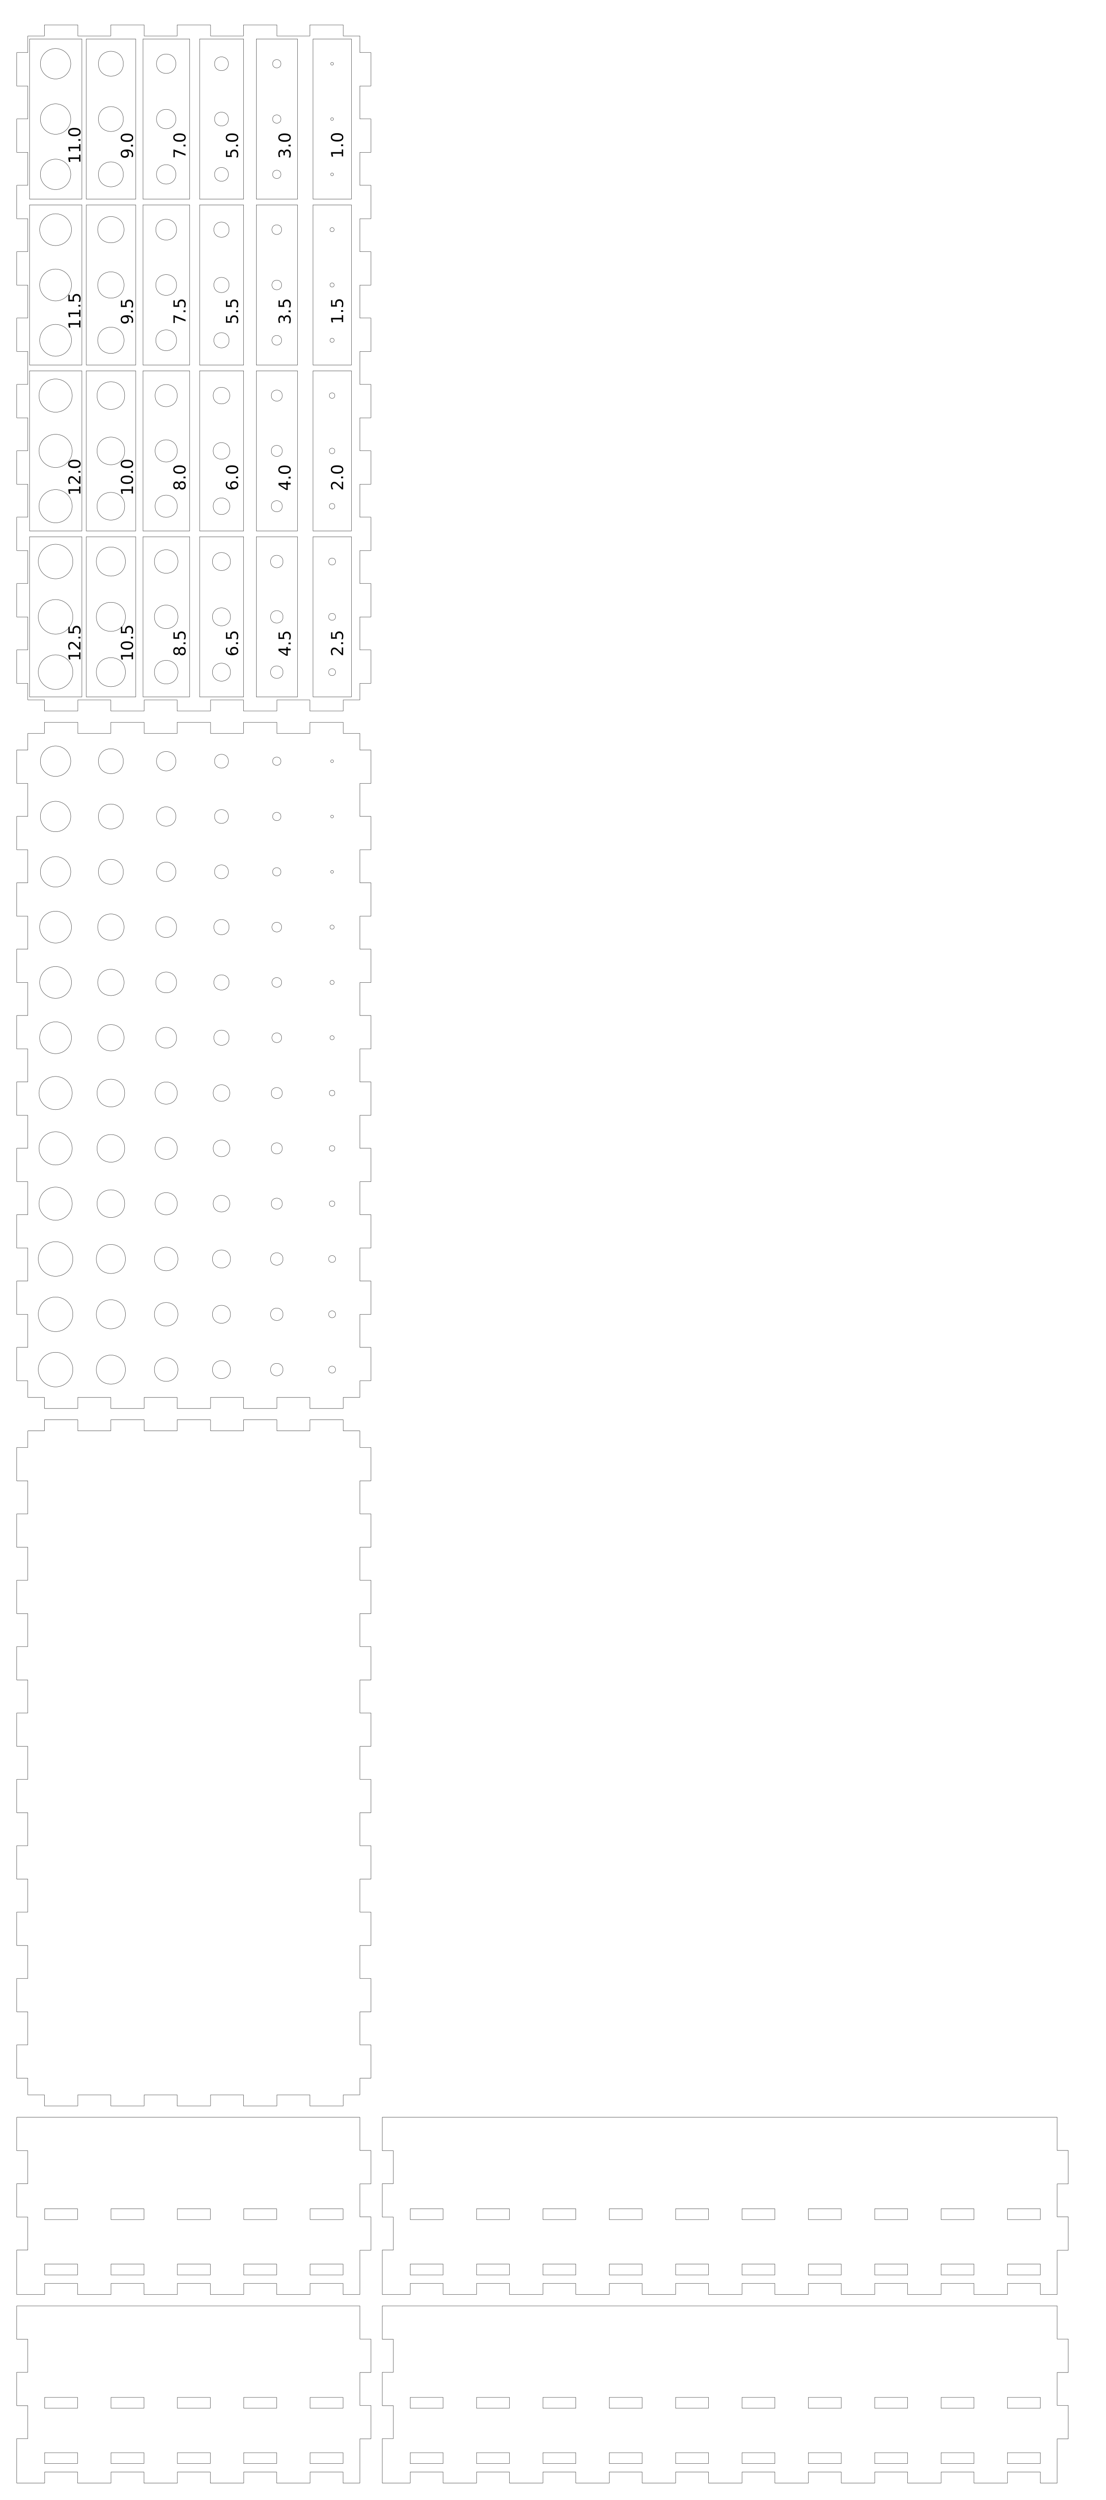 <?xml version="1.0" encoding="UTF-8"?>
<svg xmlns="http://www.w3.org/2000/svg" xmlns:xlink="http://www.w3.org/1999/xlink" width="400mm" height="904mm" viewBox="0 0 400 904" version="1.1">
<defs>
<g>
<symbol overflow="visible" id="glyph0-0">
<path style="stroke:none;" d="M 1.062 -0.297 L -4.234 -0.297 L -4.234 -3.297 L 1.062 -3.297 Z M 0.734 -0.641 L 0.734 -2.969 L -3.891 -2.969 L -3.891 -0.641 Z M 0.734 -0.641 "/>
</symbol>
<symbol overflow="visible" id="glyph0-1">
<path style="stroke:none;" d="M -0.5 -1.156 L -0.5 -3.219 L 0 -3.219 L 0 -0.438 L -0.5 -0.438 C -0.727 -0.664 -1.035 -0.973 -1.422 -1.359 C -1.816 -1.742 -2.07 -1.988 -2.188 -2.094 C -2.406 -2.281 -2.586 -2.41 -2.734 -2.484 C -2.879 -2.555 -3.023 -2.594 -3.172 -2.594 C -3.398 -2.594 -3.586 -2.508 -3.734 -2.344 C -3.879 -2.188 -3.953 -1.977 -3.953 -1.719 C -3.953 -1.531 -3.922 -1.332 -3.859 -1.125 C -3.797 -0.926 -3.695 -0.707 -3.562 -0.469 L -4.156 -0.469 C -4.258 -0.707 -4.332 -0.93 -4.375 -1.141 C -4.426 -1.348 -4.453 -1.535 -4.453 -1.703 C -4.453 -2.16 -4.336 -2.52 -4.109 -2.781 C -3.891 -3.051 -3.586 -3.188 -3.203 -3.188 C -3.023 -3.188 -2.852 -3.148 -2.688 -3.078 C -2.531 -3.016 -2.344 -2.895 -2.125 -2.719 C -2.07 -2.676 -1.91 -2.52 -1.641 -2.25 C -1.367 -1.988 -0.988 -1.625 -0.5 -1.156 Z M -0.5 -1.156 "/>
</symbol>
<symbol overflow="visible" id="glyph0-2">
<path style="stroke:none;" d="M -0.75 -0.641 L -0.75 -1.266 L 0 -1.266 L 0 -0.641 Z M -0.75 -0.641 "/>
</symbol>
<symbol overflow="visible" id="glyph0-3">
<path style="stroke:none;" d="M -4.375 -0.641 L -4.375 -2.969 L -3.875 -2.969 L -3.875 -1.188 L -2.797 -1.188 C -2.828 -1.27 -2.848 -1.352 -2.859 -1.438 C -2.879 -1.531 -2.891 -1.617 -2.891 -1.703 C -2.891 -2.191 -2.754 -2.578 -2.484 -2.859 C -2.223 -3.148 -1.863 -3.297 -1.406 -3.297 C -0.938 -3.297 -0.57 -3.148 -0.312 -2.859 C -0.051 -2.566 0.078 -2.148 0.078 -1.609 C 0.078 -1.43 0.062 -1.242 0.031 -1.047 C 0 -0.859 -0.047 -0.664 -0.109 -0.469 L -0.703 -0.469 C -0.598 -0.645 -0.52 -0.828 -0.469 -1.016 C -0.426 -1.203 -0.406 -1.398 -0.406 -1.609 C -0.406 -1.941 -0.492 -2.207 -0.672 -2.406 C -0.859 -2.602 -1.102 -2.703 -1.406 -2.703 C -1.707 -2.703 -1.945 -2.602 -2.125 -2.406 C -2.301 -2.207 -2.391 -1.941 -2.391 -1.609 C -2.391 -1.441 -2.367 -1.281 -2.328 -1.125 C -2.297 -0.969 -2.242 -0.805 -2.172 -0.641 Z M -4.375 -0.641 "/>
</symbol>
<symbol overflow="visible" id="glyph0-4">
<path style="stroke:none;" d="M -3.859 -2.266 L -1.531 -0.781 L -1.531 -2.266 Z M -4.375 -2.109 L -4.375 -2.859 L -1.531 -2.859 L -1.531 -3.484 L -1.031 -3.484 L -1.031 -2.859 L 0 -2.859 L 0 -2.266 L -1.031 -2.266 L -1.031 -0.297 L -1.609 -0.297 Z M -4.375 -2.109 "/>
</symbol>
<symbol overflow="visible" id="glyph0-5">
<path style="stroke:none;" d="M -2.422 -1.984 C -2.422 -1.711 -2.328 -1.5 -2.141 -1.344 C -1.961 -1.188 -1.719 -1.109 -1.406 -1.109 C -1.094 -1.109 -0.844 -1.188 -0.656 -1.344 C -0.477 -1.5 -0.391 -1.711 -0.391 -1.984 C -0.391 -2.242 -0.477 -2.453 -0.656 -2.609 C -0.844 -2.766 -1.094 -2.844 -1.406 -2.844 C -1.719 -2.844 -1.961 -2.766 -2.141 -2.609 C -2.328 -2.453 -2.422 -2.242 -2.422 -1.984 Z M -4.281 -3.156 L -3.734 -3.156 C -3.805 -3.008 -3.859 -2.859 -3.891 -2.703 C -3.93 -2.555 -3.953 -2.406 -3.953 -2.25 C -3.953 -1.863 -3.82 -1.566 -3.562 -1.359 C -3.301 -1.148 -2.898 -1.035 -2.359 -1.016 C -2.535 -1.129 -2.664 -1.27 -2.75 -1.438 C -2.844 -1.613 -2.891 -1.805 -2.891 -2.016 C -2.891 -2.453 -2.754 -2.797 -2.484 -3.047 C -2.223 -3.305 -1.863 -3.438 -1.406 -3.438 C -0.957 -3.438 -0.598 -3.301 -0.328 -3.031 C -0.055 -2.77 0.078 -2.422 0.078 -1.984 C 0.078 -1.473 -0.113 -1.082 -0.5 -0.812 C -0.883 -0.551 -1.445 -0.422 -2.188 -0.422 C -2.875 -0.422 -3.422 -0.582 -3.828 -0.906 C -4.242 -1.238 -4.453 -1.68 -4.453 -2.234 C -4.453 -2.379 -4.438 -2.523 -4.406 -2.672 C -4.375 -2.828 -4.332 -2.988 -4.281 -3.156 Z M -4.281 -3.156 "/>
</symbol>
<symbol overflow="visible" id="glyph0-6">
<path style="stroke:none;" d="M -2.078 -1.906 C -2.078 -1.625 -2 -1.398 -1.844 -1.234 C -1.695 -1.078 -1.492 -1 -1.234 -1 C -0.961 -1 -0.754 -1.078 -0.609 -1.234 C -0.461 -1.398 -0.391 -1.625 -0.391 -1.906 C -0.391 -2.188 -0.461 -2.406 -0.609 -2.562 C -0.766 -2.727 -0.973 -2.812 -1.234 -2.812 C -1.492 -2.812 -1.695 -2.727 -1.844 -2.562 C -2 -2.406 -2.078 -2.188 -2.078 -1.906 Z M -2.328 -1.312 C -2.391 -1.062 -2.504 -0.863 -2.672 -0.719 C -2.848 -0.582 -3.062 -0.516 -3.312 -0.516 C -3.664 -0.516 -3.941 -0.633 -4.141 -0.875 C -4.348 -1.125 -4.453 -1.469 -4.453 -1.906 C -4.453 -2.344 -4.348 -2.688 -4.141 -2.938 C -3.941 -3.188 -3.664 -3.312 -3.312 -3.312 C -3.062 -3.312 -2.848 -3.238 -2.672 -3.094 C -2.504 -2.945 -2.391 -2.75 -2.328 -2.5 C -2.266 -2.789 -2.133 -3.016 -1.938 -3.172 C -1.75 -3.328 -1.516 -3.406 -1.234 -3.406 C -0.805 -3.406 -0.477 -3.273 -0.25 -3.016 C -0.031 -2.754 0.078 -2.383 0.078 -1.906 C 0.078 -1.426 -0.031 -1.055 -0.25 -0.797 C -0.477 -0.535 -0.805 -0.406 -1.234 -0.406 C -1.516 -0.406 -1.75 -0.484 -1.938 -0.641 C -2.133 -0.805 -2.266 -1.031 -2.328 -1.312 Z M -3.266 -1.094 C -3.035 -1.094 -2.859 -1.164 -2.734 -1.312 C -2.609 -1.457 -2.547 -1.656 -2.547 -1.906 C -2.547 -2.156 -2.609 -2.352 -2.734 -2.5 C -2.859 -2.645 -3.035 -2.719 -3.266 -2.719 C -3.492 -2.719 -3.672 -2.645 -3.797 -2.5 C -3.922 -2.352 -3.984 -2.156 -3.984 -1.906 C -3.984 -1.656 -3.922 -1.457 -3.797 -1.312 C -3.672 -1.164 -3.492 -1.094 -3.266 -1.094 Z M -3.266 -1.094 "/>
</symbol>
<symbol overflow="visible" id="glyph0-7">
<path style="stroke:none;" d="M -0.5 -0.75 L -0.5 -1.719 L -3.828 -1.719 L -3.625 -0.656 L -4.156 -0.656 L -4.375 -1.703 L -4.375 -2.297 L -0.5 -2.297 L -0.5 -3.266 L 0 -3.266 L 0 -0.75 Z M -0.5 -0.75 "/>
</symbol>
<symbol overflow="visible" id="glyph0-8">
<path style="stroke:none;" d="M -3.984 -1.906 C -3.984 -1.602 -3.832 -1.375 -3.531 -1.219 C -3.227 -1.062 -2.781 -0.984 -2.188 -0.984 C -1.582 -0.984 -1.129 -1.062 -0.828 -1.219 C -0.535 -1.375 -0.391 -1.602 -0.391 -1.906 C -0.391 -2.219 -0.535 -2.445 -0.828 -2.594 C -1.129 -2.75 -1.582 -2.828 -2.188 -2.828 C -2.781 -2.828 -3.227 -2.75 -3.531 -2.594 C -3.832 -2.445 -3.984 -2.219 -3.984 -1.906 Z M -4.453 -1.906 C -4.453 -2.395 -4.258 -2.77 -3.875 -3.031 C -3.488 -3.289 -2.926 -3.422 -2.188 -3.422 C -1.445 -3.422 -0.883 -3.289 -0.5 -3.031 C -0.113 -2.77 0.078 -2.395 0.078 -1.906 C 0.078 -1.414 -0.113 -1.039 -0.5 -0.781 C -0.883 -0.52 -1.445 -0.391 -2.188 -0.391 C -2.926 -0.391 -3.488 -0.52 -3.875 -0.781 C -4.258 -1.039 -4.453 -1.414 -4.453 -1.906 Z M -4.453 -1.906 "/>
</symbol>
<symbol overflow="visible" id="glyph0-9">
<path style="stroke:none;" d="M -2.359 -2.438 C -2.297 -2.719 -2.164 -2.938 -1.969 -3.094 C -1.781 -3.258 -1.547 -3.344 -1.266 -3.344 C -0.836 -3.344 -0.504 -3.191 -0.266 -2.891 C -0.035 -2.598 0.078 -2.176 0.078 -1.625 C 0.078 -1.438 0.055 -1.242 0.016 -1.047 C -0.016 -0.859 -0.062 -0.66 -0.125 -0.453 L -0.703 -0.453 C -0.609 -0.617 -0.535 -0.801 -0.484 -1 C -0.43 -1.195 -0.406 -1.398 -0.406 -1.609 C -0.406 -1.984 -0.477 -2.266 -0.625 -2.453 C -0.781 -2.648 -0.992 -2.75 -1.266 -2.75 C -1.523 -2.75 -1.727 -2.656 -1.875 -2.469 C -2.02 -2.289 -2.094 -2.039 -2.094 -1.719 L -2.094 -1.219 L -2.578 -1.219 L -2.578 -1.75 C -2.578 -2.039 -2.633 -2.258 -2.75 -2.406 C -2.875 -2.562 -3.047 -2.641 -3.266 -2.641 C -3.484 -2.641 -3.648 -2.562 -3.766 -2.406 C -3.891 -2.25 -3.953 -2.02 -3.953 -1.719 C -3.953 -1.562 -3.93 -1.391 -3.891 -1.203 C -3.859 -1.016 -3.805 -0.812 -3.734 -0.594 L -4.266 -0.594 C -4.328 -0.812 -4.375 -1.02 -4.406 -1.219 C -4.438 -1.414 -4.453 -1.602 -4.453 -1.781 C -4.453 -2.227 -4.348 -2.582 -4.141 -2.844 C -3.941 -3.102 -3.664 -3.234 -3.312 -3.234 C -3.07 -3.234 -2.867 -3.16 -2.703 -3.016 C -2.535 -2.879 -2.422 -2.688 -2.359 -2.438 Z M -2.359 -2.438 "/>
</symbol>
<symbol overflow="visible" id="glyph0-10">
<path style="stroke:none;" d="M -4.375 -0.5 L -4.375 -3.312 L -4.125 -3.312 L 0 -1.719 L 0 -1.094 L -3.875 -2.594 L -3.875 -0.5 Z M -4.375 -0.5 "/>
</symbol>
<symbol overflow="visible" id="glyph0-11">
<path style="stroke:none;" d="M -0.094 -0.656 L -0.625 -0.656 C -0.562 -0.801 -0.508 -0.953 -0.469 -1.109 C -0.426 -1.266 -0.406 -1.414 -0.406 -1.562 C -0.406 -1.945 -0.535 -2.242 -0.797 -2.453 C -1.066 -2.66 -1.469 -2.781 -2 -2.812 C -1.832 -2.695 -1.703 -2.551 -1.609 -2.375 C -1.523 -2.195 -1.484 -2.004 -1.484 -1.797 C -1.484 -1.359 -1.613 -1.008 -1.875 -0.75 C -2.145 -0.5 -2.508 -0.375 -2.969 -0.375 C -3.414 -0.375 -3.773 -0.504 -4.047 -0.766 C -4.316 -1.035 -4.453 -1.395 -4.453 -1.844 C -4.453 -2.344 -4.258 -2.723 -3.875 -2.984 C -3.488 -3.254 -2.926 -3.391 -2.188 -3.391 C -1.5 -3.391 -0.945 -3.227 -0.531 -2.906 C -0.125 -2.582 0.078 -2.141 0.078 -1.578 C 0.078 -1.43 0.062 -1.281 0.031 -1.125 C 0.008 -0.977 -0.031 -0.82 -0.094 -0.656 Z M -1.953 -1.844 C -1.953 -2.102 -2.039 -2.312 -2.219 -2.469 C -2.395 -2.625 -2.645 -2.703 -2.969 -2.703 C -3.281 -2.703 -3.523 -2.625 -3.703 -2.469 C -3.891 -2.312 -3.984 -2.102 -3.984 -1.844 C -3.984 -1.57 -3.891 -1.359 -3.703 -1.203 C -3.523 -1.047 -3.281 -0.969 -2.969 -0.969 C -2.645 -0.969 -2.395 -1.047 -2.219 -1.203 C -2.039 -1.359 -1.953 -1.57 -1.953 -1.844 Z M -1.953 -1.844 "/>
</symbol>
</g>
</defs>
<g id="surface1">
<path style="fill:none;stroke-width:0.1;stroke-linecap:butt;stroke-linejoin:miter;stroke:rgb(0%,0%,0%);stroke-opacity:1;stroke-miterlimit:10;" d="M 2.102 2.102 L 6.102 2.102 M 12.152 9.203 L 24.051 9.203 L 24.051 13.102 L 12.152 13.102 Z M 36.152 9.203 L 48.051 9.203 L 48.051 13.102 L 36.152 13.102 Z M 60.152 9.203 L 72.051 9.203 L 72.051 13.102 L 60.152 13.102 Z M 84.152 9.203 L 96.051 9.203 L 96.051 13.102 L 84.152 13.102 Z M 108.152 9.203 L 120.051 9.203 L 120.051 13.102 L 108.152 13.102 Z M 12.152 29.203 L 24.051 29.203 L 24.051 33.102 L 12.152 33.102 Z M 36.152 29.203 L 48.051 29.203 L 48.051 33.102 L 36.152 33.102 Z M 60.152 29.203 L 72.051 29.203 L 72.051 33.102 L 60.152 33.102 Z M 84.152 29.203 L 96.051 29.203 L 96.051 33.102 L 84.152 33.102 Z M 108.152 29.203 L 120.051 29.203 L 120.051 33.102 L 108.152 33.102 Z M 6.102 2.102 L 12.102 2.102 C 12.129 2.102 12.152 2.125 12.152 2.152 M 12.152 2.152 L 12.152 6.152 C 12.152 6.125 12.129 6.102 12.102 6.102 M 12.102 6.102 L 24.102 6.102 C 24.074 6.102 24.051 6.125 24.051 6.152 M 24.051 6.152 L 24.051 2.152 C 24.051 2.125 24.074 2.102 24.102 2.102 M 24.102 2.102 L 36.102 2.102 C 36.129 2.102 36.152 2.125 36.152 2.152 M 36.152 2.152 L 36.152 6.152 C 36.152 6.125 36.129 6.102 36.102 6.102 M 36.102 6.102 L 48.102 6.102 C 48.074 6.102 48.051 6.125 48.051 6.152 M 48.051 6.152 L 48.051 2.152 C 48.051 2.125 48.074 2.102 48.102 2.102 M 48.102 2.102 L 60.102 2.102 C 60.129 2.102 60.152 2.125 60.152 2.152 M 60.152 2.152 L 60.152 6.152 C 60.152 6.125 60.129 6.102 60.102 6.102 M 60.102 6.102 L 72.102 6.102 C 72.074 6.102 72.051 6.125 72.051 6.152 M 72.051 6.152 L 72.051 2.152 C 72.051 2.125 72.074 2.102 72.102 2.102 M 72.102 2.102 L 84.102 2.102 C 84.129 2.102 84.152 2.125 84.152 2.152 M 84.152 2.152 L 84.152 6.152 C 84.152 6.125 84.129 6.102 84.102 6.102 M 84.102 6.102 L 96.102 6.102 C 96.074 6.102 96.051 6.125 96.051 6.152 M 96.051 6.152 L 96.051 2.152 C 96.051 2.125 96.074 2.102 96.102 2.102 M 96.102 2.102 L 108.102 2.102 C 108.129 2.102 108.152 2.125 108.152 2.152 M 108.152 2.152 L 108.152 6.152 C 108.152 6.125 108.129 6.102 108.102 6.102 M 108.102 6.102 L 120.102 6.102 C 120.074 6.102 120.051 6.125 120.051 6.152 M 120.051 6.152 L 120.051 2.152 C 120.051 2.125 120.074 2.102 120.102 2.102 M 120.102 2.102 L 126.102 2.102 M 126.102 2.102 C 126.129 2.102 126.152 2.125 126.152 2.152 M 126.152 2.152 L 126.152 6.152 M 126.152 6.152 L 126.152 18.152 C 126.152 18.125 126.129 18.102 126.102 18.102 M 126.102 18.102 L 130.102 18.102 C 130.129 18.102 130.152 18.125 130.152 18.152 M 130.152 18.152 L 130.152 30.152 C 130.152 30.18 130.129 30.203 130.102 30.203 M 130.102 30.203 L 126.102 30.203 C 126.129 30.203 126.152 30.18 126.152 30.152 M 126.152 30.152 L 126.152 42.152 C 126.152 42.125 126.129 42.102 126.102 42.102 M 126.102 42.102 L 130.102 42.102 C 130.129 42.102 130.152 42.125 130.152 42.152 M 130.152 42.152 L 130.152 54.152 C 130.152 54.18 130.129 54.203 130.102 54.203 M 130.102 54.203 L 126.102 54.203 C 126.129 54.203 126.152 54.18 126.152 54.152 M 126.152 54.152 L 126.152 66.152 M 126.152 66.152 C 126.152 66.18 126.129 66.203 126.102 66.203 M 126.102 66.203 L 126.102 66.203 M 126.102 66.203 L 6.102 66.203 M 6.102 66.203 L 2.102 66.203 C 2.074 66.203 2.051 66.18 2.051 66.152 M 2.051 66.152 L 2.051 66.152 M 2.051 66.152 L 2.051 54.152 C 2.051 54.125 2.074 54.102 2.102 54.102 M 2.102 54.102 L 6.102 54.102 C 6.074 54.102 6.051 54.125 6.051 54.152 M 6.051 54.152 L 6.051 42.152 C 6.051 42.18 6.074 42.203 6.102 42.203 M 6.102 42.203 L 2.102 42.203 C 2.074 42.203 2.051 42.18 2.051 42.152 M 2.051 42.152 L 2.051 30.152 C 2.051 30.125 2.074 30.102 2.102 30.102 M 2.102 30.102 L 6.102 30.102 C 6.074 30.102 6.051 30.125 6.051 30.152 M 6.051 30.152 L 6.051 18.152 C 6.051 18.18 6.074 18.203 6.102 18.203 M 6.102 18.203 L 2.102 18.203 C 2.074 18.203 2.051 18.18 2.051 18.152 M 2.051 18.152 L 2.051 6.152 M 2.051 6.152 L 2.051 2.152 C 2.051 2.125 2.074 2.102 2.102 2.102 " transform="matrix(1,0,0,-1,4,900)"/>
<path style="fill:none;stroke-width:0.1;stroke-linecap:butt;stroke-linejoin:miter;stroke:rgb(0%,0%,0%);stroke-opacity:1;stroke-miterlimit:10;" d="M 2.101 2.102 L 6.101 2.102 M 12.152 9.203 L 24.05 9.203 L 24.05 13.102 L 12.152 13.102 Z M 36.152 9.203 L 48.05 9.203 L 48.05 13.102 L 36.152 13.102 Z M 60.152 9.203 L 72.05 9.203 L 72.05 13.102 L 60.152 13.102 Z M 84.152 9.203 L 96.05 9.203 L 96.05 13.102 L 84.152 13.102 Z M 108.152 9.203 L 120.05 9.203 L 120.05 13.102 L 108.152 13.102 Z M 132.152 9.203 L 144.05 9.203 L 144.05 13.102 L 132.152 13.102 Z M 156.152 9.203 L 168.05 9.203 L 168.05 13.102 L 156.152 13.102 Z M 180.152 9.203 L 192.05 9.203 L 192.05 13.102 L 180.152 13.102 Z M 204.152 9.203 L 216.05 9.203 L 216.05 13.102 L 204.152 13.102 Z M 228.152 9.203 L 240.05 9.203 L 240.05 13.102 L 228.152 13.102 Z M 12.152 29.203 L 24.05 29.203 L 24.05 33.102 L 12.152 33.102 Z M 36.152 29.203 L 48.05 29.203 L 48.05 33.102 L 36.152 33.102 Z M 60.152 29.203 L 72.05 29.203 L 72.05 33.102 L 60.152 33.102 Z M 84.152 29.203 L 96.05 29.203 L 96.05 33.102 L 84.152 33.102 Z M 108.152 29.203 L 120.05 29.203 L 120.05 33.102 L 108.152 33.102 Z M 132.152 29.203 L 144.05 29.203 L 144.05 33.102 L 132.152 33.102 Z M 156.152 29.203 L 168.05 29.203 L 168.05 33.102 L 156.152 33.102 Z M 180.152 29.203 L 192.05 29.203 L 192.05 33.102 L 180.152 33.102 Z M 204.152 29.203 L 216.05 29.203 L 216.05 33.102 L 204.152 33.102 Z M 228.152 29.203 L 240.05 29.203 L 240.05 33.102 L 228.152 33.102 Z M 6.101 2.102 L 12.101 2.102 C 12.128 2.102 12.152 2.125 12.152 2.152 M 12.152 2.152 L 12.152 6.152 C 12.152 6.125 12.128 6.102 12.101 6.102 M 12.101 6.102 L 24.101 6.102 C 24.073 6.102 24.05 6.125 24.05 6.152 M 24.05 6.152 L 24.05 2.152 C 24.05 2.125 24.073 2.102 24.101 2.102 M 24.101 2.102 L 36.101 2.102 C 36.128 2.102 36.152 2.125 36.152 2.152 M 36.152 2.152 L 36.152 6.152 C 36.152 6.125 36.128 6.102 36.101 6.102 M 36.101 6.102 L 48.101 6.102 C 48.073 6.102 48.05 6.125 48.05 6.152 M 48.05 6.152 L 48.05 2.152 C 48.05 2.125 48.073 2.102 48.101 2.102 M 48.101 2.102 L 60.101 2.102 C 60.128 2.102 60.152 2.125 60.152 2.152 M 60.152 2.152 L 60.152 6.152 C 60.152 6.125 60.128 6.102 60.101 6.102 M 60.101 6.102 L 72.101 6.102 C 72.073 6.102 72.05 6.125 72.05 6.152 M 72.05 6.152 L 72.05 2.152 C 72.05 2.125 72.073 2.102 72.101 2.102 M 72.101 2.102 L 84.101 2.102 C 84.128 2.102 84.152 2.125 84.152 2.152 M 84.152 2.152 L 84.152 6.152 C 84.152 6.125 84.128 6.102 84.101 6.102 M 84.101 6.102 L 96.101 6.102 C 96.073 6.102 96.05 6.125 96.05 6.152 M 96.05 6.152 L 96.05 2.152 C 96.05 2.125 96.073 2.102 96.101 2.102 M 96.101 2.102 L 108.101 2.102 C 108.128 2.102 108.152 2.125 108.152 2.152 M 108.152 2.152 L 108.152 6.152 C 108.152 6.125 108.128 6.102 108.101 6.102 M 108.101 6.102 L 120.101 6.102 C 120.073 6.102 120.05 6.125 120.05 6.152 M 120.05 6.152 L 120.05 2.152 C 120.05 2.125 120.073 2.102 120.101 2.102 M 120.101 2.102 L 132.101 2.102 C 132.128 2.102 132.152 2.125 132.152 2.152 M 132.152 2.152 L 132.152 6.152 C 132.152 6.125 132.128 6.102 132.101 6.102 M 132.101 6.102 L 144.101 6.102 C 144.073 6.102 144.05 6.125 144.05 6.152 M 144.05 6.152 L 144.05 2.152 C 144.05 2.125 144.073 2.102 144.101 2.102 M 144.101 2.102 L 156.101 2.102 C 156.128 2.102 156.152 2.125 156.152 2.152 M 156.152 2.152 L 156.152 6.152 C 156.152 6.125 156.128 6.102 156.101 6.102 M 156.101 6.102 L 168.101 6.102 C 168.073 6.102 168.05 6.125 168.05 6.152 M 168.05 6.152 L 168.05 2.152 C 168.05 2.125 168.073 2.102 168.101 2.102 M 168.101 2.102 L 180.101 2.102 C 180.128 2.102 180.152 2.125 180.152 2.152 M 180.152 2.152 L 180.152 6.152 C 180.152 6.125 180.128 6.102 180.101 6.102 M 180.101 6.102 L 192.101 6.102 C 192.073 6.102 192.05 6.125 192.05 6.152 M 192.05 6.152 L 192.05 2.152 C 192.05 2.125 192.073 2.102 192.101 2.102 M 192.101 2.102 L 204.101 2.102 C 204.128 2.102 204.152 2.125 204.152 2.152 M 204.152 2.152 L 204.152 6.152 C 204.152 6.125 204.128 6.102 204.101 6.102 M 204.101 6.102 L 216.101 6.102 C 216.073 6.102 216.05 6.125 216.05 6.152 M 216.05 6.152 L 216.05 2.152 C 216.05 2.125 216.073 2.102 216.101 2.102 M 216.101 2.102 L 228.101 2.102 C 228.128 2.102 228.152 2.125 228.152 2.152 M 228.152 2.152 L 228.152 6.152 C 228.152 6.125 228.128 6.102 228.101 6.102 M 228.101 6.102 L 240.101 6.102 C 240.073 6.102 240.05 6.125 240.05 6.152 M 240.05 6.152 L 240.05 2.152 C 240.05 2.125 240.073 2.102 240.101 2.102 M 240.101 2.102 L 246.101 2.102 M 246.101 2.102 C 246.128 2.102 246.152 2.125 246.152 2.152 M 246.152 2.152 L 246.152 6.152 M 246.152 6.152 L 246.152 18.152 C 246.152 18.125 246.128 18.102 246.101 18.102 M 246.101 18.102 L 250.101 18.102 C 250.128 18.102 250.152 18.125 250.152 18.152 M 250.152 18.152 L 250.152 30.152 C 250.152 30.18 250.128 30.203 250.101 30.203 M 250.101 30.203 L 246.101 30.203 C 246.128 30.203 246.152 30.18 246.152 30.152 M 246.152 30.152 L 246.152 42.152 C 246.152 42.125 246.128 42.102 246.101 42.102 M 246.101 42.102 L 250.101 42.102 C 250.128 42.102 250.152 42.125 250.152 42.152 M 250.152 42.152 L 250.152 54.152 C 250.152 54.18 250.128 54.203 250.101 54.203 M 250.101 54.203 L 246.101 54.203 C 246.128 54.203 246.152 54.18 246.152 54.152 M 246.152 54.152 L 246.152 66.152 M 246.152 66.152 C 246.152 66.18 246.128 66.203 246.101 66.203 M 246.101 66.203 L 246.101 66.203 M 246.101 66.203 L 6.101 66.203 M 6.101 66.203 L 2.101 66.203 C 2.073 66.203 2.05 66.18 2.05 66.152 M 2.05 66.152 L 2.05 66.152 M 2.05 66.152 L 2.05 54.152 C 2.05 54.125 2.073 54.102 2.101 54.102 M 2.101 54.102 L 6.101 54.102 C 6.073 54.102 6.05 54.125 6.05 54.152 M 6.05 54.152 L 6.05 42.152 C 6.05 42.18 6.073 42.203 6.101 42.203 M 6.101 42.203 L 2.101 42.203 C 2.073 42.203 2.05 42.18 2.05 42.152 M 2.05 42.152 L 2.05 30.152 C 2.05 30.125 2.073 30.102 2.101 30.102 M 2.101 30.102 L 6.101 30.102 C 6.073 30.102 6.05 30.125 6.05 30.152 M 6.05 30.152 L 6.05 18.152 C 6.05 18.18 6.073 18.203 6.101 18.203 M 6.101 18.203 L 2.101 18.203 C 2.073 18.203 2.05 18.18 2.05 18.152 M 2.05 18.152 L 2.05 6.152 M 2.05 6.152 L 2.05 2.152 C 2.05 2.125 2.073 2.102 2.101 2.102 " transform="matrix(1,0,0,-1,136.2,900)"/>
<path style="fill:none;stroke-width:0.1;stroke-linecap:butt;stroke-linejoin:miter;stroke:rgb(0%,0%,0%);stroke-opacity:1;stroke-miterlimit:10;" d="M 2.101 2.101 L 6.101 2.101 M 12.152 9.202 L 24.05 9.202 L 24.05 13.101 L 12.152 13.101 Z M 36.152 9.202 L 48.05 9.202 L 48.05 13.101 L 36.152 13.101 Z M 60.152 9.202 L 72.05 9.202 L 72.05 13.101 L 60.152 13.101 Z M 84.152 9.202 L 96.05 9.202 L 96.05 13.101 L 84.152 13.101 Z M 108.152 9.202 L 120.05 9.202 L 120.05 13.101 L 108.152 13.101 Z M 132.152 9.202 L 144.05 9.202 L 144.05 13.101 L 132.152 13.101 Z M 156.152 9.202 L 168.05 9.202 L 168.05 13.101 L 156.152 13.101 Z M 180.152 9.202 L 192.05 9.202 L 192.05 13.101 L 180.152 13.101 Z M 204.152 9.202 L 216.05 9.202 L 216.05 13.101 L 204.152 13.101 Z M 228.152 9.202 L 240.05 9.202 L 240.05 13.101 L 228.152 13.101 Z M 12.152 29.202 L 24.05 29.202 L 24.05 33.101 L 12.152 33.101 Z M 36.152 29.202 L 48.05 29.202 L 48.05 33.101 L 36.152 33.101 Z M 60.152 29.202 L 72.05 29.202 L 72.05 33.101 L 60.152 33.101 Z M 84.152 29.202 L 96.05 29.202 L 96.05 33.101 L 84.152 33.101 Z M 108.152 29.202 L 120.05 29.202 L 120.05 33.101 L 108.152 33.101 Z M 132.152 29.202 L 144.05 29.202 L 144.05 33.101 L 132.152 33.101 Z M 156.152 29.202 L 168.05 29.202 L 168.05 33.101 L 156.152 33.101 Z M 180.152 29.202 L 192.05 29.202 L 192.05 33.101 L 180.152 33.101 Z M 204.152 29.202 L 216.05 29.202 L 216.05 33.101 L 204.152 33.101 Z M 228.152 29.202 L 240.05 29.202 L 240.05 33.101 L 228.152 33.101 Z M 6.101 2.101 L 12.101 2.101 C 12.128 2.101 12.152 2.124 12.152 2.152 M 12.152 2.152 L 12.152 6.152 C 12.152 6.124 12.128 6.101 12.101 6.101 M 12.101 6.101 L 24.101 6.101 C 24.073 6.101 24.05 6.124 24.05 6.152 M 24.05 6.152 L 24.05 2.152 C 24.05 2.124 24.073 2.101 24.101 2.101 M 24.101 2.101 L 36.101 2.101 C 36.128 2.101 36.152 2.124 36.152 2.152 M 36.152 2.152 L 36.152 6.152 C 36.152 6.124 36.128 6.101 36.101 6.101 M 36.101 6.101 L 48.101 6.101 C 48.073 6.101 48.05 6.124 48.05 6.152 M 48.05 6.152 L 48.05 2.152 C 48.05 2.124 48.073 2.101 48.101 2.101 M 48.101 2.101 L 60.101 2.101 C 60.128 2.101 60.152 2.124 60.152 2.152 M 60.152 2.152 L 60.152 6.152 C 60.152 6.124 60.128 6.101 60.101 6.101 M 60.101 6.101 L 72.101 6.101 C 72.073 6.101 72.05 6.124 72.05 6.152 M 72.05 6.152 L 72.05 2.152 C 72.05 2.124 72.073 2.101 72.101 2.101 M 72.101 2.101 L 84.101 2.101 C 84.128 2.101 84.152 2.124 84.152 2.152 M 84.152 2.152 L 84.152 6.152 C 84.152 6.124 84.128 6.101 84.101 6.101 M 84.101 6.101 L 96.101 6.101 C 96.073 6.101 96.05 6.124 96.05 6.152 M 96.05 6.152 L 96.05 2.152 C 96.05 2.124 96.073 2.101 96.101 2.101 M 96.101 2.101 L 108.101 2.101 C 108.128 2.101 108.152 2.124 108.152 2.152 M 108.152 2.152 L 108.152 6.152 C 108.152 6.124 108.128 6.101 108.101 6.101 M 108.101 6.101 L 120.101 6.101 C 120.073 6.101 120.05 6.124 120.05 6.152 M 120.05 6.152 L 120.05 2.152 C 120.05 2.124 120.073 2.101 120.101 2.101 M 120.101 2.101 L 132.101 2.101 C 132.128 2.101 132.152 2.124 132.152 2.152 M 132.152 2.152 L 132.152 6.152 C 132.152 6.124 132.128 6.101 132.101 6.101 M 132.101 6.101 L 144.101 6.101 C 144.073 6.101 144.05 6.124 144.05 6.152 M 144.05 6.152 L 144.05 2.152 C 144.05 2.124 144.073 2.101 144.101 2.101 M 144.101 2.101 L 156.101 2.101 C 156.128 2.101 156.152 2.124 156.152 2.152 M 156.152 2.152 L 156.152 6.152 C 156.152 6.124 156.128 6.101 156.101 6.101 M 156.101 6.101 L 168.101 6.101 C 168.073 6.101 168.05 6.124 168.05 6.152 M 168.05 6.152 L 168.05 2.152 C 168.05 2.124 168.073 2.101 168.101 2.101 M 168.101 2.101 L 180.101 2.101 C 180.128 2.101 180.152 2.124 180.152 2.152 M 180.152 2.152 L 180.152 6.152 C 180.152 6.124 180.128 6.101 180.101 6.101 M 180.101 6.101 L 192.101 6.101 C 192.073 6.101 192.05 6.124 192.05 6.152 M 192.05 6.152 L 192.05 2.152 C 192.05 2.124 192.073 2.101 192.101 2.101 M 192.101 2.101 L 204.101 2.101 C 204.128 2.101 204.152 2.124 204.152 2.152 M 204.152 2.152 L 204.152 6.152 C 204.152 6.124 204.128 6.101 204.101 6.101 M 204.101 6.101 L 216.101 6.101 C 216.073 6.101 216.05 6.124 216.05 6.152 M 216.05 6.152 L 216.05 2.152 C 216.05 2.124 216.073 2.101 216.101 2.101 M 216.101 2.101 L 228.101 2.101 C 228.128 2.101 228.152 2.124 228.152 2.152 M 228.152 2.152 L 228.152 6.152 C 228.152 6.124 228.128 6.101 228.101 6.101 M 228.101 6.101 L 240.101 6.101 C 240.073 6.101 240.05 6.124 240.05 6.152 M 240.05 6.152 L 240.05 2.152 C 240.05 2.124 240.073 2.101 240.101 2.101 M 240.101 2.101 L 246.101 2.101 M 246.101 2.101 C 246.128 2.101 246.152 2.124 246.152 2.152 M 246.152 2.152 L 246.152 6.152 M 246.152 6.152 L 246.152 18.152 C 246.152 18.124 246.128 18.101 246.101 18.101 M 246.101 18.101 L 250.101 18.101 C 250.128 18.101 250.152 18.124 250.152 18.152 M 250.152 18.152 L 250.152 30.152 C 250.152 30.179 250.128 30.202 250.101 30.202 M 250.101 30.202 L 246.101 30.202 C 246.128 30.202 246.152 30.179 246.152 30.152 M 246.152 30.152 L 246.152 42.152 C 246.152 42.124 246.128 42.101 246.101 42.101 M 246.101 42.101 L 250.101 42.101 C 250.128 42.101 250.152 42.124 250.152 42.152 M 250.152 42.152 L 250.152 54.152 C 250.152 54.179 250.128 54.202 250.101 54.202 M 250.101 54.202 L 246.101 54.202 C 246.128 54.202 246.152 54.179 246.152 54.152 M 246.152 54.152 L 246.152 66.152 M 246.152 66.152 C 246.152 66.179 246.128 66.202 246.101 66.202 M 246.101 66.202 L 246.101 66.202 M 246.101 66.202 L 6.101 66.202 M 6.101 66.202 L 2.101 66.202 C 2.073 66.202 2.05 66.179 2.05 66.152 M 2.05 66.152 L 2.05 66.152 M 2.05 66.152 L 2.05 54.152 C 2.05 54.124 2.073 54.101 2.101 54.101 M 2.101 54.101 L 6.101 54.101 C 6.073 54.101 6.05 54.124 6.05 54.152 M 6.05 54.152 L 6.05 42.152 C 6.05 42.179 6.073 42.202 6.101 42.202 M 6.101 42.202 L 2.101 42.202 C 2.073 42.202 2.05 42.179 2.05 42.152 M 2.05 42.152 L 2.05 30.152 C 2.05 30.124 2.073 30.101 2.101 30.101 M 2.101 30.101 L 6.101 30.101 C 6.073 30.101 6.05 30.124 6.05 30.152 M 6.05 30.152 L 6.05 18.152 C 6.05 18.179 6.073 18.202 6.101 18.202 M 6.101 18.202 L 2.101 18.202 C 2.073 18.202 2.05 18.179 2.05 18.152 M 2.05 18.152 L 2.05 6.152 M 2.05 6.152 L 2.05 2.152 C 2.05 2.124 2.073 2.101 2.101 2.101 " transform="matrix(1,0,0,-1,136.2,831.8)"/>
<path style="fill:none;stroke-width:0.1;stroke-linecap:butt;stroke-linejoin:miter;stroke:rgb(0%,0%,0%);stroke-opacity:1;stroke-miterlimit:10;" d="M 2.102 2.101 L 6.102 2.101 M 12.152 9.202 L 24.051 9.202 L 24.051 13.101 L 12.152 13.101 Z M 36.152 9.202 L 48.051 9.202 L 48.051 13.101 L 36.152 13.101 Z M 60.152 9.202 L 72.051 9.202 L 72.051 13.101 L 60.152 13.101 Z M 84.152 9.202 L 96.051 9.202 L 96.051 13.101 L 84.152 13.101 Z M 108.152 9.202 L 120.051 9.202 L 120.051 13.101 L 108.152 13.101 Z M 12.152 29.202 L 24.051 29.202 L 24.051 33.101 L 12.152 33.101 Z M 36.152 29.202 L 48.051 29.202 L 48.051 33.101 L 36.152 33.101 Z M 60.152 29.202 L 72.051 29.202 L 72.051 33.101 L 60.152 33.101 Z M 84.152 29.202 L 96.051 29.202 L 96.051 33.101 L 84.152 33.101 Z M 108.152 29.202 L 120.051 29.202 L 120.051 33.101 L 108.152 33.101 Z M 6.102 2.101 L 12.102 2.101 C 12.129 2.101 12.152 2.124 12.152 2.152 M 12.152 2.152 L 12.152 6.152 C 12.152 6.124 12.129 6.101 12.102 6.101 M 12.102 6.101 L 24.102 6.101 C 24.074 6.101 24.051 6.124 24.051 6.152 M 24.051 6.152 L 24.051 2.152 C 24.051 2.124 24.074 2.101 24.102 2.101 M 24.102 2.101 L 36.102 2.101 C 36.129 2.101 36.152 2.124 36.152 2.152 M 36.152 2.152 L 36.152 6.152 C 36.152 6.124 36.129 6.101 36.102 6.101 M 36.102 6.101 L 48.102 6.101 C 48.074 6.101 48.051 6.124 48.051 6.152 M 48.051 6.152 L 48.051 2.152 C 48.051 2.124 48.074 2.101 48.102 2.101 M 48.102 2.101 L 60.102 2.101 C 60.129 2.101 60.152 2.124 60.152 2.152 M 60.152 2.152 L 60.152 6.152 C 60.152 6.124 60.129 6.101 60.102 6.101 M 60.102 6.101 L 72.102 6.101 C 72.074 6.101 72.051 6.124 72.051 6.152 M 72.051 6.152 L 72.051 2.152 C 72.051 2.124 72.074 2.101 72.102 2.101 M 72.102 2.101 L 84.102 2.101 C 84.129 2.101 84.152 2.124 84.152 2.152 M 84.152 2.152 L 84.152 6.152 C 84.152 6.124 84.129 6.101 84.102 6.101 M 84.102 6.101 L 96.102 6.101 C 96.074 6.101 96.051 6.124 96.051 6.152 M 96.051 6.152 L 96.051 2.152 C 96.051 2.124 96.074 2.101 96.102 2.101 M 96.102 2.101 L 108.102 2.101 C 108.129 2.101 108.152 2.124 108.152 2.152 M 108.152 2.152 L 108.152 6.152 C 108.152 6.124 108.129 6.101 108.102 6.101 M 108.102 6.101 L 120.102 6.101 C 120.074 6.101 120.051 6.124 120.051 6.152 M 120.051 6.152 L 120.051 2.152 C 120.051 2.124 120.074 2.101 120.102 2.101 M 120.102 2.101 L 126.102 2.101 M 126.102 2.101 C 126.129 2.101 126.152 2.124 126.152 2.152 M 126.152 2.152 L 126.152 6.152 M 126.152 6.152 L 126.152 18.152 C 126.152 18.124 126.129 18.101 126.102 18.101 M 126.102 18.101 L 130.102 18.101 C 130.129 18.101 130.152 18.124 130.152 18.152 M 130.152 18.152 L 130.152 30.152 C 130.152 30.179 130.129 30.202 130.102 30.202 M 130.102 30.202 L 126.102 30.202 C 126.129 30.202 126.152 30.179 126.152 30.152 M 126.152 30.152 L 126.152 42.152 C 126.152 42.124 126.129 42.101 126.102 42.101 M 126.102 42.101 L 130.102 42.101 C 130.129 42.101 130.152 42.124 130.152 42.152 M 130.152 42.152 L 130.152 54.152 C 130.152 54.179 130.129 54.202 130.102 54.202 M 130.102 54.202 L 126.102 54.202 C 126.129 54.202 126.152 54.179 126.152 54.152 M 126.152 54.152 L 126.152 66.152 M 126.152 66.152 C 126.152 66.179 126.129 66.202 126.102 66.202 M 126.102 66.202 L 126.102 66.202 M 126.102 66.202 L 6.102 66.202 M 6.102 66.202 L 2.102 66.202 C 2.074 66.202 2.051 66.179 2.051 66.152 M 2.051 66.152 L 2.051 66.152 M 2.051 66.152 L 2.051 54.152 C 2.051 54.124 2.074 54.101 2.102 54.101 M 2.102 54.101 L 6.102 54.101 C 6.074 54.101 6.051 54.124 6.051 54.152 M 6.051 54.152 L 6.051 42.152 C 6.051 42.179 6.074 42.202 6.102 42.202 M 6.102 42.202 L 2.102 42.202 C 2.074 42.202 2.051 42.179 2.051 42.152 M 2.051 42.152 L 2.051 30.152 C 2.051 30.124 2.074 30.101 2.102 30.101 M 2.102 30.101 L 6.102 30.101 C 6.074 30.101 6.051 30.124 6.051 30.152 M 6.051 30.152 L 6.051 18.152 C 6.051 18.179 6.074 18.202 6.102 18.202 M 6.102 18.202 L 2.102 18.202 C 2.074 18.202 2.051 18.179 2.051 18.152 M 2.051 18.152 L 2.051 6.152 M 2.051 6.152 L 2.051 2.152 C 2.051 2.124 2.074 2.101 2.102 2.101 " transform="matrix(1,0,0,-1,4,831.8)"/>
<path style="fill:none;stroke-width:0.1;stroke-linecap:butt;stroke-linejoin:miter;stroke:rgb(0%,0%,0%);stroke-opacity:1;stroke-miterlimit:10;" d="M 6.102 6.1 L 6.102 6.1 M 6.102 6.1 L 12.102 6.1 C 12.074 6.1 12.051 6.123 12.051 6.151 M 12.051 6.151 L 12.051 2.151 C 12.051 2.123 12.074 2.1 12.102 2.1 M 12.102 2.1 L 24.102 2.1 C 24.129 2.1 24.152 2.123 24.152 2.151 M 24.152 2.151 L 24.152 6.151 C 24.152 6.123 24.129 6.1 24.102 6.1 M 24.102 6.1 L 36.102 6.1 C 36.074 6.1 36.051 6.123 36.051 6.151 M 36.051 6.151 L 36.051 2.151 C 36.051 2.123 36.074 2.1 36.102 2.1 M 36.102 2.1 L 48.102 2.1 C 48.129 2.1 48.152 2.123 48.152 2.151 M 48.152 2.151 L 48.152 6.151 C 48.152 6.123 48.129 6.1 48.102 6.1 M 48.102 6.1 L 60.102 6.1 C 60.074 6.1 60.051 6.123 60.051 6.151 M 60.051 6.151 L 60.051 2.151 C 60.051 2.123 60.074 2.1 60.102 2.1 M 60.102 2.1 L 72.102 2.1 C 72.129 2.1 72.152 2.123 72.152 2.151 M 72.152 2.151 L 72.152 6.151 C 72.152 6.123 72.129 6.1 72.102 6.1 M 72.102 6.1 L 84.102 6.1 C 84.074 6.1 84.051 6.123 84.051 6.151 M 84.051 6.151 L 84.051 2.151 C 84.051 2.123 84.074 2.1 84.102 2.1 M 84.102 2.1 L 96.102 2.1 C 96.129 2.1 96.152 2.123 96.152 2.151 M 96.152 2.151 L 96.152 6.151 C 96.152 6.123 96.129 6.1 96.102 6.1 M 96.102 6.1 L 108.102 6.1 C 108.074 6.1 108.051 6.123 108.051 6.151 M 108.051 6.151 L 108.051 2.151 C 108.051 2.123 108.074 2.1 108.102 2.1 M 108.102 2.1 L 120.102 2.1 C 120.129 2.1 120.152 2.123 120.152 2.151 M 120.152 2.151 L 120.152 6.151 C 120.152 6.123 120.129 6.1 120.102 6.1 M 120.102 6.1 L 126.102 6.1 M 126.102 6.1 C 126.129 6.1 126.152 6.123 126.152 6.151 M 126.152 6.151 L 126.152 6.151 M 126.152 6.151 L 126.152 12.151 C 126.152 12.123 126.129 12.1 126.102 12.1 M 126.102 12.1 L 130.102 12.1 C 130.129 12.1 130.152 12.123 130.152 12.151 M 130.152 12.151 L 130.152 24.151 C 130.152 24.178 130.129 24.202 130.102 24.202 M 130.102 24.202 L 126.102 24.202 C 126.129 24.202 126.152 24.178 126.152 24.151 M 126.152 24.151 L 126.152 36.151 C 126.152 36.123 126.129 36.1 126.102 36.1 M 126.102 36.1 L 130.102 36.1 C 130.129 36.1 130.152 36.123 130.152 36.151 M 130.152 36.151 L 130.152 48.151 C 130.152 48.178 130.129 48.202 130.102 48.202 M 130.102 48.202 L 126.102 48.202 C 126.129 48.202 126.152 48.178 126.152 48.151 M 126.152 48.151 L 126.152 60.151 C 126.152 60.123 126.129 60.1 126.102 60.1 M 126.102 60.1 L 130.102 60.1 C 130.129 60.1 130.152 60.123 130.152 60.151 M 130.152 60.151 L 130.152 72.151 C 130.152 72.178 130.129 72.202 130.102 72.202 M 130.102 72.202 L 126.102 72.202 C 126.129 72.202 126.152 72.178 126.152 72.151 M 126.152 72.151 L 126.152 84.151 C 126.152 84.123 126.129 84.1 126.102 84.1 M 126.102 84.1 L 130.102 84.1 C 130.129 84.1 130.152 84.123 130.152 84.151 M 130.152 84.151 L 130.152 96.151 C 130.152 96.178 130.129 96.202 130.102 96.202 M 130.102 96.202 L 126.102 96.202 C 126.129 96.202 126.152 96.178 126.152 96.151 M 126.152 96.151 L 126.152 108.151 C 126.152 108.123 126.129 108.1 126.102 108.1 M 126.102 108.1 L 130.102 108.1 C 130.129 108.1 130.152 108.123 130.152 108.151 M 130.152 108.151 L 130.152 120.151 C 130.152 120.178 130.129 120.202 130.102 120.202 M 130.102 120.202 L 126.102 120.202 C 126.129 120.202 126.152 120.178 126.152 120.151 M 126.152 120.151 L 126.152 132.151 C 126.152 132.123 126.129 132.1 126.102 132.1 M 126.102 132.1 L 130.102 132.1 C 130.129 132.1 130.152 132.123 130.152 132.151 M 130.152 132.151 L 130.152 144.151 C 130.152 144.178 130.129 144.202 130.102 144.202 M 130.102 144.202 L 126.102 144.202 C 126.129 144.202 126.152 144.178 126.152 144.151 M 126.152 144.151 L 126.152 156.151 C 126.152 156.123 126.129 156.1 126.102 156.1 M 126.102 156.1 L 130.102 156.1 C 130.129 156.1 130.152 156.123 130.152 156.151 M 130.152 156.151 L 130.152 168.151 C 130.152 168.178 130.129 168.202 130.102 168.202 M 130.102 168.202 L 126.102 168.202 C 126.129 168.202 126.152 168.178 126.152 168.151 M 126.152 168.151 L 126.152 180.151 C 126.152 180.123 126.129 180.1 126.102 180.1 M 126.102 180.1 L 130.102 180.1 C 130.129 180.1 130.152 180.123 130.152 180.151 M 130.152 180.151 L 130.152 192.151 C 130.152 192.178 130.129 192.202 130.102 192.202 M 130.102 192.202 L 126.102 192.202 C 126.129 192.202 126.152 192.178 126.152 192.151 M 126.152 192.151 L 126.152 204.151 C 126.152 204.123 126.129 204.1 126.102 204.1 M 126.102 204.1 L 130.102 204.1 C 130.129 204.1 130.152 204.123 130.152 204.151 M 130.152 204.151 L 130.152 216.151 C 130.152 216.178 130.129 216.202 130.102 216.202 M 130.102 216.202 L 126.102 216.202 C 126.129 216.202 126.152 216.178 126.152 216.151 M 126.152 216.151 L 126.152 228.151 C 126.152 228.123 126.129 228.1 126.102 228.1 M 126.102 228.1 L 130.102 228.1 C 130.129 228.1 130.152 228.123 130.152 228.151 M 130.152 228.151 L 130.152 240.151 C 130.152 240.178 130.129 240.202 130.102 240.202 M 130.102 240.202 L 126.102 240.202 C 126.129 240.202 126.152 240.178 126.152 240.151 M 126.152 240.151 L 126.152 246.151 M 126.152 246.151 C 126.152 246.178 126.129 246.202 126.102 246.202 M 126.102 246.202 L 126.102 246.202 M 126.102 246.202 L 120.102 246.202 C 120.129 246.202 120.152 246.178 120.152 246.151 M 120.152 246.151 L 120.152 250.151 C 120.152 250.178 120.129 250.202 120.102 250.202 M 120.102 250.202 L 108.102 250.202 C 108.074 250.202 108.051 250.178 108.051 250.151 M 108.051 250.151 L 108.051 246.151 C 108.051 246.178 108.074 246.202 108.102 246.202 M 108.102 246.202 L 96.102 246.202 C 96.129 246.202 96.152 246.178 96.152 246.151 M 96.152 246.151 L 96.152 250.151 C 96.152 250.178 96.129 250.202 96.102 250.202 M 96.102 250.202 L 84.102 250.202 C 84.074 250.202 84.051 250.178 84.051 250.151 M 84.051 250.151 L 84.051 246.151 C 84.051 246.178 84.074 246.202 84.102 246.202 M 84.102 246.202 L 72.102 246.202 C 72.129 246.202 72.152 246.178 72.152 246.151 M 72.152 246.151 L 72.152 250.151 C 72.152 250.178 72.129 250.202 72.102 250.202 M 72.102 250.202 L 60.102 250.202 C 60.074 250.202 60.051 250.178 60.051 250.151 M 60.051 250.151 L 60.051 246.151 C 60.051 246.178 60.074 246.202 60.102 246.202 M 60.102 246.202 L 48.102 246.202 C 48.129 246.202 48.152 246.178 48.152 246.151 M 48.152 246.151 L 48.152 250.151 C 48.152 250.178 48.129 250.202 48.102 250.202 M 48.102 250.202 L 36.102 250.202 C 36.074 250.202 36.051 250.178 36.051 250.151 M 36.051 250.151 L 36.051 246.151 C 36.051 246.178 36.074 246.202 36.102 246.202 M 36.102 246.202 L 24.102 246.202 C 24.129 246.202 24.152 246.178 24.152 246.151 M 24.152 246.151 L 24.152 250.151 C 24.152 250.178 24.129 250.202 24.102 250.202 M 24.102 250.202 L 12.102 250.202 C 12.074 250.202 12.051 250.178 12.051 250.151 M 12.051 250.151 L 12.051 246.151 C 12.051 246.178 12.074 246.202 12.102 246.202 M 12.102 246.202 L 6.102 246.202 M 6.102 246.202 C 6.074 246.202 6.051 246.178 6.051 246.151 M 6.051 246.151 L 6.051 246.151 M 6.051 246.151 L 6.051 240.151 C 6.051 240.178 6.074 240.202 6.102 240.202 M 6.102 240.202 L 2.102 240.202 C 2.074 240.202 2.051 240.178 2.051 240.151 M 2.051 240.151 L 2.051 228.151 C 2.051 228.123 2.074 228.1 2.102 228.1 M 2.102 228.1 L 6.102 228.1 C 6.074 228.1 6.051 228.123 6.051 228.151 M 6.051 228.151 L 6.051 216.151 C 6.051 216.178 6.074 216.202 6.102 216.202 M 6.102 216.202 L 2.102 216.202 C 2.074 216.202 2.051 216.178 2.051 216.151 M 2.051 216.151 L 2.051 204.151 C 2.051 204.123 2.074 204.1 2.102 204.1 M 2.102 204.1 L 6.102 204.1 C 6.074 204.1 6.051 204.123 6.051 204.151 M 6.051 204.151 L 6.051 192.151 C 6.051 192.178 6.074 192.202 6.102 192.202 M 6.102 192.202 L 2.102 192.202 C 2.074 192.202 2.051 192.178 2.051 192.151 M 2.051 192.151 L 2.051 180.151 C 2.051 180.123 2.074 180.1 2.102 180.1 M 2.102 180.1 L 6.102 180.1 C 6.074 180.1 6.051 180.123 6.051 180.151 M 6.051 180.151 L 6.051 168.151 C 6.051 168.178 6.074 168.202 6.102 168.202 M 6.102 168.202 L 2.102 168.202 C 2.074 168.202 2.051 168.178 2.051 168.151 M 2.051 168.151 L 2.051 156.151 C 2.051 156.123 2.074 156.1 2.102 156.1 M 2.102 156.1 L 6.102 156.1 C 6.074 156.1 6.051 156.123 6.051 156.151 M 6.051 156.151 L 6.051 144.151 C 6.051 144.178 6.074 144.202 6.102 144.202 M 6.102 144.202 L 2.102 144.202 C 2.074 144.202 2.051 144.178 2.051 144.151 M 2.051 144.151 L 2.051 132.151 C 2.051 132.123 2.074 132.1 2.102 132.1 M 2.102 132.1 L 6.102 132.1 C 6.074 132.1 6.051 132.123 6.051 132.151 M 6.051 132.151 L 6.051 120.151 C 6.051 120.178 6.074 120.202 6.102 120.202 M 6.102 120.202 L 2.102 120.202 C 2.074 120.202 2.051 120.178 2.051 120.151 M 2.051 120.151 L 2.051 108.151 C 2.051 108.123 2.074 108.1 2.102 108.1 M 2.102 108.1 L 6.102 108.1 C 6.074 108.1 6.051 108.123 6.051 108.151 M 6.051 108.151 L 6.051 96.151 C 6.051 96.178 6.074 96.202 6.102 96.202 M 6.102 96.202 L 2.102 96.202 C 2.074 96.202 2.051 96.178 2.051 96.151 M 2.051 96.151 L 2.051 84.151 C 2.051 84.123 2.074 84.1 2.102 84.1 M 2.102 84.1 L 6.102 84.1 C 6.074 84.1 6.051 84.123 6.051 84.151 M 6.051 84.151 L 6.051 72.151 C 6.051 72.178 6.074 72.202 6.102 72.202 M 6.102 72.202 L 2.102 72.202 C 2.074 72.202 2.051 72.178 2.051 72.151 M 2.051 72.151 L 2.051 60.151 C 2.051 60.123 2.074 60.1 2.102 60.1 M 2.102 60.1 L 6.102 60.1 C 6.074 60.1 6.051 60.123 6.051 60.151 M 6.051 60.151 L 6.051 48.151 C 6.051 48.178 6.074 48.202 6.102 48.202 M 6.102 48.202 L 2.102 48.202 C 2.074 48.202 2.051 48.178 2.051 48.151 M 2.051 48.151 L 2.051 36.151 C 2.051 36.123 2.074 36.1 2.102 36.1 M 2.102 36.1 L 6.102 36.1 C 6.074 36.1 6.051 36.123 6.051 36.151 M 6.051 36.151 L 6.051 24.151 C 6.051 24.178 6.074 24.202 6.102 24.202 M 6.102 24.202 L 2.102 24.202 C 2.074 24.202 2.051 24.178 2.051 24.151 M 2.051 24.151 L 2.051 12.151 C 2.051 12.123 2.074 12.1 2.102 12.1 M 2.102 12.1 L 6.102 12.1 C 6.074 12.1 6.051 12.123 6.051 12.151 M 6.051 12.151 L 6.051 6.151 M 6.051 6.151 C 6.051 6.123 6.074 6.1 6.102 6.1 " transform="matrix(1,0,0,-1,4,763.6)"/>
<path style="fill:none;stroke-width:0.1;stroke-linecap:butt;stroke-linejoin:miter;stroke:rgb(0%,0%,0%);stroke-opacity:1;stroke-miterlimit:10;" d="M 6.102 6.099 L 6.102 6.099 M 22.352 16.15 C 22.352 19.599 19.555 22.4 16.102 22.4 C 12.648 22.4 9.852 19.599 9.852 16.15 C 9.852 12.697 12.648 9.9 16.102 9.9 C 19.555 9.9 22.352 12.697 22.352 16.15 M 22.352 36.15 C 22.352 39.599 19.555 42.4 16.102 42.4 C 12.648 42.4 9.852 39.599 9.852 36.15 C 9.852 32.697 12.648 29.9 16.102 29.9 C 19.555 29.9 22.352 32.697 22.352 36.15 M 22.352 56.15 C 22.352 59.599 19.555 62.4 16.102 62.4 C 12.648 62.4 9.852 59.599 9.852 56.15 C 9.852 52.697 12.648 49.9 16.102 49.9 C 19.555 49.9 22.352 52.697 22.352 56.15 M 22.102 76.15 C 22.102 79.463 19.414 82.15 16.102 82.15 C 12.789 82.15 10.102 79.463 10.102 76.15 C 10.102 72.834 12.789 70.15 16.102 70.15 C 19.414 70.15 22.102 72.834 22.102 76.15 M 22.102 96.15 C 22.102 99.463 19.414 102.15 16.102 102.15 C 12.789 102.15 10.102 99.463 10.102 96.15 C 10.102 92.834 12.789 90.15 16.102 90.15 C 19.414 90.15 22.102 92.834 22.102 96.15 M 22.102 116.15 C 22.102 119.463 19.414 122.15 16.102 122.15 C 12.789 122.15 10.102 119.463 10.102 116.15 C 10.102 112.834 12.789 110.15 16.102 110.15 C 19.414 110.15 22.102 112.834 22.102 116.15 M 21.852 136.15 C 21.852 139.326 19.277 141.9 16.102 141.9 C 12.926 141.9 10.352 139.326 10.352 136.15 C 10.352 132.974 12.926 130.4 16.102 130.4 C 19.277 130.4 21.852 132.974 21.852 136.15 M 21.852 156.15 C 21.852 159.326 19.277 161.9 16.102 161.9 C 12.926 161.9 10.352 159.326 10.352 156.15 C 10.352 152.974 12.926 150.4 16.102 150.4 C 19.277 150.4 21.852 152.974 21.852 156.15 M 21.852 176.15 C 21.852 179.326 19.277 181.9 16.102 181.9 C 12.926 181.9 10.352 179.326 10.352 176.15 C 10.352 172.974 12.926 170.4 16.102 170.4 C 19.277 170.4 21.852 172.974 21.852 176.15 M 21.602 196.15 C 21.602 199.185 19.141 201.65 16.102 201.65 C 13.062 201.65 10.602 199.185 10.602 196.15 C 10.602 193.111 13.062 190.65 16.102 190.65 C 19.141 190.65 21.602 193.111 21.602 196.15 M 21.602 216.15 C 21.602 219.185 19.141 221.65 16.102 221.65 C 13.062 221.65 10.602 219.185 10.602 216.15 C 10.602 213.111 13.062 210.65 16.102 210.65 C 19.141 210.65 21.602 213.111 21.602 216.15 M 21.602 236.15 C 21.602 239.185 19.141 241.65 16.102 241.65 C 13.062 241.65 10.602 239.185 10.602 236.15 C 10.602 233.111 13.062 230.65 16.102 230.65 C 19.141 230.65 21.602 233.111 21.602 236.15 M 41.352 16.15 C 41.352 23.15 30.852 23.15 30.852 16.15 C 30.852 9.15 41.352 9.15 41.352 16.15 M 41.352 36.15 C 41.352 43.15 30.852 43.15 30.852 36.15 C 30.852 29.15 41.352 29.15 41.352 36.15 M 41.352 56.15 C 41.352 63.15 30.852 63.15 30.852 56.15 C 30.852 49.15 41.352 49.15 41.352 56.15 M 41.102 76.15 C 41.102 82.814 31.102 82.814 31.102 76.15 C 31.102 69.482 41.102 69.482 41.102 76.15 M 41.102 96.15 C 41.102 102.814 31.102 102.814 31.102 96.15 C 31.102 89.482 41.102 89.482 41.102 96.15 M 41.102 116.15 C 41.102 122.814 31.102 122.814 31.102 116.15 C 31.102 109.482 41.102 109.482 41.102 116.15 M 40.852 136.15 C 40.852 142.482 31.352 142.482 31.352 136.15 C 31.352 129.814 40.852 129.814 40.852 136.15 M 40.852 156.15 C 40.852 162.482 31.352 162.482 31.352 156.15 C 31.352 149.814 40.852 149.814 40.852 156.15 M 40.852 176.15 C 40.852 182.482 31.352 182.482 31.352 176.15 C 31.352 169.814 40.852 169.814 40.852 176.15 M 40.602 196.15 C 40.602 202.15 31.602 202.15 31.602 196.15 C 31.602 190.15 40.602 190.15 40.602 196.15 M 40.602 216.15 C 40.602 222.15 31.602 222.15 31.602 216.15 C 31.602 210.15 40.602 210.15 40.602 216.15 M 40.602 236.15 C 40.602 242.15 31.602 242.15 31.602 236.15 C 31.602 230.15 40.602 230.15 40.602 236.15 M 60.352 16.15 C 60.352 21.814 51.852 21.814 51.852 16.15 C 51.852 10.482 60.352 10.482 60.352 16.15 M 60.352 36.15 C 60.352 41.814 51.852 41.814 51.852 36.15 C 51.852 30.482 60.352 30.482 60.352 36.15 M 60.352 56.15 C 60.352 61.814 51.852 61.814 51.852 56.15 C 51.852 50.482 60.352 50.482 60.352 56.15 M 60.102 76.15 C 60.102 81.482 52.102 81.482 52.102 76.15 C 52.102 70.814 60.102 70.814 60.102 76.15 M 60.102 96.15 C 60.102 101.482 52.102 101.482 52.102 96.15 C 52.102 90.814 60.102 90.814 60.102 96.15 M 60.102 116.15 C 60.102 121.482 52.102 121.482 52.102 116.15 C 52.102 110.814 60.102 110.814 60.102 116.15 M 59.852 136.15 C 59.852 141.15 52.352 141.15 52.352 136.15 C 52.352 131.15 59.852 131.15 59.852 136.15 M 59.852 156.15 C 59.852 161.15 52.352 161.15 52.352 156.15 C 52.352 151.15 59.852 151.15 59.852 156.15 M 59.852 176.15 C 59.852 181.15 52.352 181.15 52.352 176.15 C 52.352 171.15 59.852 171.15 59.852 176.15 M 59.602 196.15 C 59.602 200.814 52.602 200.814 52.602 196.15 C 52.602 191.482 59.602 191.482 59.602 196.15 M 59.602 216.15 C 59.602 220.814 52.602 220.814 52.602 216.15 C 52.602 211.482 59.602 211.482 59.602 216.15 M 59.602 236.15 C 59.602 240.814 52.602 240.814 52.602 236.15 C 52.602 231.482 59.602 231.482 59.602 236.15 M 79.352 16.15 C 79.352 20.482 72.852 20.482 72.852 16.15 C 72.852 11.814 79.352 11.814 79.352 16.15 M 79.352 36.15 C 79.352 40.482 72.852 40.482 72.852 36.15 C 72.852 31.814 79.352 31.814 79.352 36.15 M 79.352 56.15 C 79.352 60.482 72.852 60.482 72.852 56.15 C 72.852 51.814 79.352 51.814 79.352 56.15 M 79.102 76.15 C 79.102 80.15 73.102 80.15 73.102 76.15 C 73.102 72.15 79.102 72.15 79.102 76.15 M 79.102 96.15 C 79.102 100.15 73.102 100.15 73.102 96.15 C 73.102 92.15 79.102 92.15 79.102 96.15 M 79.102 116.15 C 79.102 120.15 73.102 120.15 73.102 116.15 C 73.102 112.15 79.102 112.15 79.102 116.15 M 78.852 136.15 C 78.852 139.814 73.352 139.814 73.352 136.15 C 73.352 132.482 78.852 132.482 78.852 136.15 M 78.852 156.15 C 78.852 159.814 73.352 159.814 73.352 156.15 C 73.352 152.482 78.852 152.482 78.852 156.15 M 78.852 176.15 C 78.852 179.814 73.352 179.814 73.352 176.15 C 73.352 172.482 78.852 172.482 78.852 176.15 M 78.602 196.15 C 78.602 199.482 73.602 199.482 73.602 196.15 C 73.602 192.814 78.602 192.814 78.602 196.15 M 78.602 216.15 C 78.602 219.482 73.602 219.482 73.602 216.15 C 73.602 212.814 78.602 212.814 78.602 216.15 M 78.602 236.15 C 78.602 239.482 73.602 239.482 73.602 236.15 C 73.602 232.814 78.602 232.814 78.602 236.15 M 98.352 16.15 C 98.352 19.15 93.852 19.15 93.852 16.15 C 93.852 13.15 98.352 13.15 98.352 16.15 M 98.352 36.15 C 98.352 39.15 93.852 39.15 93.852 36.15 C 93.852 33.15 98.352 33.15 98.352 36.15 M 98.352 56.15 C 98.352 59.15 93.852 59.15 93.852 56.15 C 93.852 53.15 98.352 53.15 98.352 56.15 M 98.102 76.15 C 98.102 78.814 94.102 78.814 94.102 76.15 C 94.102 73.482 98.102 73.482 98.102 76.15 M 98.102 96.15 C 98.102 98.814 94.102 98.814 94.102 96.15 C 94.102 93.482 98.102 93.482 98.102 96.15 M 98.102 116.15 C 98.102 118.814 94.102 118.814 94.102 116.15 C 94.102 113.482 98.102 113.482 98.102 116.15 M 97.852 136.15 C 97.852 138.482 94.352 138.482 94.352 136.15 C 94.352 133.814 97.852 133.814 97.852 136.15 M 97.852 156.15 C 97.852 158.482 94.352 158.482 94.352 156.15 C 94.352 153.814 97.852 153.814 97.852 156.15 M 97.852 176.15 C 97.852 178.482 94.352 178.482 94.352 176.15 C 94.352 173.814 97.852 173.814 97.852 176.15 M 97.602 196.15 C 97.602 198.15 94.602 198.15 94.602 196.15 C 94.602 194.15 97.602 194.15 97.602 196.15 M 97.602 216.15 C 97.602 218.15 94.602 218.15 94.602 216.15 C 94.602 214.15 97.602 214.15 97.602 216.15 M 97.602 236.15 C 97.602 238.15 94.602 238.15 94.602 236.15 C 94.602 234.15 97.602 234.15 97.602 236.15 M 117.352 16.15 C 117.352 17.814 114.852 17.814 114.852 16.15 C 114.852 14.482 117.352 14.482 117.352 16.15 M 117.352 36.15 C 117.352 37.814 114.852 37.814 114.852 36.15 C 114.852 34.482 117.352 34.482 117.352 36.15 M 117.352 56.15 C 117.352 57.814 114.852 57.814 114.852 56.15 C 114.852 54.482 117.352 54.482 117.352 56.15 M 117.102 76.15 C 117.102 77.482 115.102 77.482 115.102 76.15 C 115.102 74.814 117.102 74.814 117.102 76.15 M 117.102 96.15 C 117.102 97.482 115.102 97.482 115.102 96.15 C 115.102 94.814 117.102 94.814 117.102 96.15 M 117.102 116.15 C 117.102 117.482 115.102 117.482 115.102 116.15 C 115.102 114.814 117.102 114.814 117.102 116.15 M 116.852 136.15 C 116.852 137.15 115.352 137.15 115.352 136.15 C 115.352 135.15 116.852 135.15 116.852 136.15 M 116.852 156.15 C 116.852 157.15 115.352 157.15 115.352 156.15 C 115.352 155.15 116.852 155.15 116.852 156.15 M 116.852 176.15 C 116.852 177.15 115.352 177.15 115.352 176.15 C 115.352 175.15 116.852 175.15 116.852 176.15 M 116.602 196.15 C 116.602 196.814 115.602 196.814 115.602 196.15 C 115.602 195.482 116.602 195.482 116.602 196.15 M 116.602 216.15 C 116.602 216.814 115.602 216.814 115.602 216.15 C 115.602 215.482 116.602 215.482 116.602 216.15 M 116.602 236.15 C 116.602 236.814 115.602 236.814 115.602 236.15 C 115.602 235.482 116.602 235.482 116.602 236.15 M 6.102 6.099 L 12.102 6.099 C 12.074 6.099 12.051 6.123 12.051 6.15 M 12.051 6.15 L 12.051 2.15 C 12.051 2.123 12.074 2.099 12.102 2.099 M 12.102 2.099 L 24.102 2.099 C 24.129 2.099 24.152 2.123 24.152 2.15 M 24.152 2.15 L 24.152 6.15 C 24.152 6.123 24.129 6.099 24.102 6.099 M 24.102 6.099 L 36.102 6.099 C 36.074 6.099 36.051 6.123 36.051 6.15 M 36.051 6.15 L 36.051 2.15 C 36.051 2.123 36.074 2.099 36.102 2.099 M 36.102 2.099 L 48.102 2.099 C 48.129 2.099 48.152 2.123 48.152 2.15 M 48.152 2.15 L 48.152 6.15 C 48.152 6.123 48.129 6.099 48.102 6.099 M 48.102 6.099 L 60.102 6.099 C 60.074 6.099 60.051 6.123 60.051 6.15 M 60.051 6.15 L 60.051 2.15 C 60.051 2.123 60.074 2.099 60.102 2.099 M 60.102 2.099 L 72.102 2.099 C 72.129 2.099 72.152 2.123 72.152 2.15 M 72.152 2.15 L 72.152 6.15 C 72.152 6.123 72.129 6.099 72.102 6.099 M 72.102 6.099 L 84.102 6.099 C 84.074 6.099 84.051 6.123 84.051 6.15 M 84.051 6.15 L 84.051 2.15 C 84.051 2.123 84.074 2.099 84.102 2.099 M 84.102 2.099 L 96.102 2.099 C 96.129 2.099 96.152 2.123 96.152 2.15 M 96.152 2.15 L 96.152 6.15 C 96.152 6.123 96.129 6.099 96.102 6.099 M 96.102 6.099 L 108.102 6.099 C 108.074 6.099 108.051 6.123 108.051 6.15 M 108.051 6.15 L 108.051 2.15 C 108.051 2.123 108.074 2.099 108.102 2.099 M 108.102 2.099 L 120.102 2.099 C 120.129 2.099 120.152 2.123 120.152 2.15 M 120.152 2.15 L 120.152 6.15 C 120.152 6.123 120.129 6.099 120.102 6.099 M 120.102 6.099 L 126.102 6.099 M 126.102 6.099 C 126.129 6.099 126.152 6.123 126.152 6.15 M 126.152 6.15 L 126.152 6.15 M 126.152 6.15 L 126.152 12.15 C 126.152 12.123 126.129 12.099 126.102 12.099 M 126.102 12.099 L 130.102 12.099 C 130.129 12.099 130.152 12.123 130.152 12.15 M 130.152 12.15 L 130.152 24.15 C 130.152 24.177 130.129 24.201 130.102 24.201 M 130.102 24.201 L 126.102 24.201 C 126.129 24.201 126.152 24.177 126.152 24.15 M 126.152 24.15 L 126.152 36.15 C 126.152 36.123 126.129 36.099 126.102 36.099 M 126.102 36.099 L 130.102 36.099 C 130.129 36.099 130.152 36.123 130.152 36.15 M 130.152 36.15 L 130.152 48.15 C 130.152 48.177 130.129 48.201 130.102 48.201 M 130.102 48.201 L 126.102 48.201 C 126.129 48.201 126.152 48.177 126.152 48.15 M 126.152 48.15 L 126.152 60.15 C 126.152 60.123 126.129 60.099 126.102 60.099 M 126.102 60.099 L 130.102 60.099 C 130.129 60.099 130.152 60.123 130.152 60.15 M 130.152 60.15 L 130.152 72.15 C 130.152 72.177 130.129 72.201 130.102 72.201 M 130.102 72.201 L 126.102 72.201 C 126.129 72.201 126.152 72.177 126.152 72.15 M 126.152 72.15 L 126.152 84.15 C 126.152 84.123 126.129 84.099 126.102 84.099 M 126.102 84.099 L 130.102 84.099 C 130.129 84.099 130.152 84.123 130.152 84.15 M 130.152 84.15 L 130.152 96.15 C 130.152 96.177 130.129 96.201 130.102 96.201 M 130.102 96.201 L 126.102 96.201 C 126.129 96.201 126.152 96.177 126.152 96.15 M 126.152 96.15 L 126.152 108.15 C 126.152 108.123 126.129 108.099 126.102 108.099 M 126.102 108.099 L 130.102 108.099 C 130.129 108.099 130.152 108.123 130.152 108.15 M 130.152 108.15 L 130.152 120.15 C 130.152 120.177 130.129 120.201 130.102 120.201 M 130.102 120.201 L 126.102 120.201 C 126.129 120.201 126.152 120.177 126.152 120.15 M 126.152 120.15 L 126.152 132.15 C 126.152 132.123 126.129 132.099 126.102 132.099 M 126.102 132.099 L 130.102 132.099 C 130.129 132.099 130.152 132.123 130.152 132.15 M 130.152 132.15 L 130.152 144.15 C 130.152 144.177 130.129 144.201 130.102 144.201 M 130.102 144.201 L 126.102 144.201 C 126.129 144.201 126.152 144.177 126.152 144.15 M 126.152 144.15 L 126.152 156.15 C 126.152 156.123 126.129 156.099 126.102 156.099 M 126.102 156.099 L 130.102 156.099 C 130.129 156.099 130.152 156.123 130.152 156.15 M 130.152 156.15 L 130.152 168.15 C 130.152 168.177 130.129 168.201 130.102 168.201 M 130.102 168.201 L 126.102 168.201 C 126.129 168.201 126.152 168.177 126.152 168.15 M 126.152 168.15 L 126.152 180.15 C 126.152 180.123 126.129 180.099 126.102 180.099 M 126.102 180.099 L 130.102 180.099 C 130.129 180.099 130.152 180.123 130.152 180.15 M 130.152 180.15 L 130.152 192.15 C 130.152 192.177 130.129 192.201 130.102 192.201 M 130.102 192.201 L 126.102 192.201 C 126.129 192.201 126.152 192.177 126.152 192.15 M 126.152 192.15 L 126.152 204.15 C 126.152 204.123 126.129 204.099 126.102 204.099 M 126.102 204.099 L 130.102 204.099 C 130.129 204.099 130.152 204.123 130.152 204.15 M 130.152 204.15 L 130.152 216.15 C 130.152 216.177 130.129 216.201 130.102 216.201 M 130.102 216.201 L 126.102 216.201 C 126.129 216.201 126.152 216.177 126.152 216.15 M 126.152 216.15 L 126.152 228.15 C 126.152 228.123 126.129 228.099 126.102 228.099 M 126.102 228.099 L 130.102 228.099 C 130.129 228.099 130.152 228.123 130.152 228.15 M 130.152 228.15 L 130.152 240.15 C 130.152 240.177 130.129 240.201 130.102 240.201 M 130.102 240.201 L 126.102 240.201 C 126.129 240.201 126.152 240.177 126.152 240.15 M 126.152 240.15 L 126.152 246.15 M 126.152 246.15 C 126.152 246.177 126.129 246.201 126.102 246.201 M 126.102 246.201 L 126.102 246.201 M 126.102 246.201 L 120.102 246.201 C 120.129 246.201 120.152 246.177 120.152 246.15 M 120.152 246.15 L 120.152 250.15 C 120.152 250.177 120.129 250.201 120.102 250.201 M 120.102 250.201 L 108.102 250.201 C 108.074 250.201 108.051 250.177 108.051 250.15 M 108.051 250.15 L 108.051 246.15 C 108.051 246.177 108.074 246.201 108.102 246.201 M 108.102 246.201 L 96.102 246.201 C 96.129 246.201 96.152 246.177 96.152 246.15 M 96.152 246.15 L 96.152 250.15 C 96.152 250.177 96.129 250.201 96.102 250.201 M 96.102 250.201 L 84.102 250.201 C 84.074 250.201 84.051 250.177 84.051 250.15 M 84.051 250.15 L 84.051 246.15 C 84.051 246.177 84.074 246.201 84.102 246.201 M 84.102 246.201 L 72.102 246.201 C 72.129 246.201 72.152 246.177 72.152 246.15 M 72.152 246.15 L 72.152 250.15 C 72.152 250.177 72.129 250.201 72.102 250.201 M 72.102 250.201 L 60.102 250.201 C 60.074 250.201 60.051 250.177 60.051 250.15 M 60.051 250.15 L 60.051 246.15 C 60.051 246.177 60.074 246.201 60.102 246.201 M 60.102 246.201 L 48.102 246.201 C 48.129 246.201 48.152 246.177 48.152 246.15 M 48.152 246.15 L 48.152 250.15 C 48.152 250.177 48.129 250.201 48.102 250.201 M 48.102 250.201 L 36.102 250.201 C 36.074 250.201 36.051 250.177 36.051 250.15 M 36.051 250.15 L 36.051 246.15 C 36.051 246.177 36.074 246.201 36.102 246.201 M 36.102 246.201 L 24.102 246.201 C 24.129 246.201 24.152 246.177 24.152 246.15 M 24.152 246.15 L 24.152 250.15 C 24.152 250.177 24.129 250.201 24.102 250.201 M 24.102 250.201 L 12.102 250.201 C 12.074 250.201 12.051 250.177 12.051 250.15 M 12.051 250.15 L 12.051 246.15 C 12.051 246.177 12.074 246.201 12.102 246.201 M 12.102 246.201 L 6.102 246.201 M 6.102 246.201 C 6.074 246.201 6.051 246.177 6.051 246.15 M 6.051 246.15 L 6.051 246.15 M 6.051 246.15 L 6.051 240.15 C 6.051 240.177 6.074 240.201 6.102 240.201 M 6.102 240.201 L 2.102 240.201 C 2.074 240.201 2.051 240.177 2.051 240.15 M 2.051 240.15 L 2.051 228.15 C 2.051 228.123 2.074 228.099 2.102 228.099 M 2.102 228.099 L 6.102 228.099 C 6.074 228.099 6.051 228.123 6.051 228.15 M 6.051 228.15 L 6.051 216.15 C 6.051 216.177 6.074 216.201 6.102 216.201 M 6.102 216.201 L 2.102 216.201 C 2.074 216.201 2.051 216.177 2.051 216.15 M 2.051 216.15 L 2.051 204.15 C 2.051 204.123 2.074 204.099 2.102 204.099 M 2.102 204.099 L 6.102 204.099 C 6.074 204.099 6.051 204.123 6.051 204.15 M 6.051 204.15 L 6.051 192.15 C 6.051 192.177 6.074 192.201 6.102 192.201 M 6.102 192.201 L 2.102 192.201 C 2.074 192.201 2.051 192.177 2.051 192.15 M 2.051 192.15 L 2.051 180.15 C 2.051 180.123 2.074 180.099 2.102 180.099 M 2.102 180.099 L 6.102 180.099 C 6.074 180.099 6.051 180.123 6.051 180.15 M 6.051 180.15 L 6.051 168.15 C 6.051 168.177 6.074 168.201 6.102 168.201 M 6.102 168.201 L 2.102 168.201 C 2.074 168.201 2.051 168.177 2.051 168.15 M 2.051 168.15 L 2.051 156.15 C 2.051 156.123 2.074 156.099 2.102 156.099 M 2.102 156.099 L 6.102 156.099 C 6.074 156.099 6.051 156.123 6.051 156.15 M 6.051 156.15 L 6.051 144.15 C 6.051 144.177 6.074 144.201 6.102 144.201 M 6.102 144.201 L 2.102 144.201 C 2.074 144.201 2.051 144.177 2.051 144.15 M 2.051 144.15 L 2.051 132.15 C 2.051 132.123 2.074 132.099 2.102 132.099 M 2.102 132.099 L 6.102 132.099 C 6.074 132.099 6.051 132.123 6.051 132.15 M 6.051 132.15 L 6.051 120.15 C 6.051 120.177 6.074 120.201 6.102 120.201 M 6.102 120.201 L 2.102 120.201 C 2.074 120.201 2.051 120.177 2.051 120.15 M 2.051 120.15 L 2.051 108.15 C 2.051 108.123 2.074 108.099 2.102 108.099 M 2.102 108.099 L 6.102 108.099 C 6.074 108.099 6.051 108.123 6.051 108.15 M 6.051 108.15 L 6.051 96.15 C 6.051 96.177 6.074 96.201 6.102 96.201 M 6.102 96.201 L 2.102 96.201 C 2.074 96.201 2.051 96.177 2.051 96.15 M 2.051 96.15 L 2.051 84.15 C 2.051 84.123 2.074 84.099 2.102 84.099 M 2.102 84.099 L 6.102 84.099 C 6.074 84.099 6.051 84.123 6.051 84.15 M 6.051 84.15 L 6.051 72.15 C 6.051 72.177 6.074 72.201 6.102 72.201 M 6.102 72.201 L 2.102 72.201 C 2.074 72.201 2.051 72.177 2.051 72.15 M 2.051 72.15 L 2.051 60.15 C 2.051 60.123 2.074 60.099 2.102 60.099 M 2.102 60.099 L 6.102 60.099 C 6.074 60.099 6.051 60.123 6.051 60.15 M 6.051 60.15 L 6.051 48.15 C 6.051 48.177 6.074 48.201 6.102 48.201 M 6.102 48.201 L 2.102 48.201 C 2.074 48.201 2.051 48.177 2.051 48.15 M 2.051 48.15 L 2.051 36.15 C 2.051 36.123 2.074 36.099 2.102 36.099 M 2.102 36.099 L 6.102 36.099 C 6.074 36.099 6.051 36.123 6.051 36.15 M 6.051 36.15 L 6.051 24.15 C 6.051 24.177 6.074 24.201 6.102 24.201 M 6.102 24.201 L 2.102 24.201 C 2.074 24.201 2.051 24.177 2.051 24.15 M 2.051 24.15 L 2.051 12.15 C 2.051 12.123 2.074 12.099 2.102 12.099 M 2.102 12.099 L 6.102 12.099 C 6.074 12.099 6.051 12.123 6.051 12.15 M 6.051 12.15 L 6.051 6.15 M 6.051 6.15 C 6.051 6.123 6.074 6.099 6.102 6.099 " transform="matrix(1,0,0,-1,4,511.4)"/>
<g style="fill:rgb(0%,0%,0%);fill-opacity:1;">
  <use xlink:href="#glyph0-1" x="124.102" y="237.344"/>
  <use xlink:href="#glyph0-2" x="124.102" y="233.526"/>
  <use xlink:href="#glyph0-3" x="124.102" y="231.619"/>
</g>
<g style="fill:rgb(0%,0%,0%);fill-opacity:1;">
  <use xlink:href="#glyph0-4" x="105.102" y="237.414"/>
  <use xlink:href="#glyph0-2" x="105.102" y="233.597"/>
  <use xlink:href="#glyph0-3" x="105.102" y="231.689"/>
</g>
<g style="fill:rgb(0%,0%,0%);fill-opacity:1;">
  <use xlink:href="#glyph0-5" x="86.102" y="237.352"/>
  <use xlink:href="#glyph0-2" x="86.102" y="233.534"/>
  <use xlink:href="#glyph0-3" x="86.102" y="231.627"/>
</g>
<g style="fill:rgb(0%,0%,0%);fill-opacity:1;">
  <use xlink:href="#glyph0-6" x="67.102" y="237.359"/>
  <use xlink:href="#glyph0-2" x="67.102" y="233.542"/>
  <use xlink:href="#glyph0-3" x="67.102" y="231.635"/>
</g>
<g style="fill:rgb(0%,0%,0%);fill-opacity:1;">
  <use xlink:href="#glyph0-7" x="48.102" y="239.141"/>
  <use xlink:href="#glyph0-8" x="48.102" y="235.323"/>
  <use xlink:href="#glyph0-2" x="48.102" y="231.506"/>
  <use xlink:href="#glyph0-3" x="48.102" y="229.599"/>
</g>
<g style="fill:rgb(0%,0%,0%);fill-opacity:1;">
  <use xlink:href="#glyph0-7" x="29.102" y="239.141"/>
  <use xlink:href="#glyph0-1" x="29.102" y="235.323"/>
  <use xlink:href="#glyph0-2" x="29.102" y="231.506"/>
  <use xlink:href="#glyph0-3" x="29.102" y="229.599"/>
</g>
<g style="fill:rgb(0%,0%,0%);fill-opacity:1;">
  <use xlink:href="#glyph0-1" x="124.102" y="177.406"/>
  <use xlink:href="#glyph0-2" x="124.102" y="173.589"/>
  <use xlink:href="#glyph0-8" x="124.102" y="171.682"/>
</g>
<g style="fill:rgb(0%,0%,0%);fill-opacity:1;">
  <use xlink:href="#glyph0-4" x="105.102" y="177.477"/>
  <use xlink:href="#glyph0-2" x="105.102" y="173.659"/>
  <use xlink:href="#glyph0-8" x="105.102" y="171.752"/>
</g>
<g style="fill:rgb(0%,0%,0%);fill-opacity:1;">
  <use xlink:href="#glyph0-5" x="86.102" y="177.414"/>
  <use xlink:href="#glyph0-2" x="86.102" y="173.597"/>
  <use xlink:href="#glyph0-8" x="86.102" y="171.689"/>
</g>
<g style="fill:rgb(0%,0%,0%);fill-opacity:1;">
  <use xlink:href="#glyph0-6" x="67.102" y="177.422"/>
  <use xlink:href="#glyph0-2" x="67.102" y="173.604"/>
  <use xlink:href="#glyph0-8" x="67.102" y="171.697"/>
</g>
<g style="fill:rgb(0%,0%,0%);fill-opacity:1;">
  <use xlink:href="#glyph0-7" x="48.102" y="179.203"/>
  <use xlink:href="#glyph0-8" x="48.102" y="175.386"/>
  <use xlink:href="#glyph0-2" x="48.102" y="171.568"/>
  <use xlink:href="#glyph0-8" x="48.102" y="169.661"/>
</g>
<g style="fill:rgb(0%,0%,0%);fill-opacity:1;">
  <use xlink:href="#glyph0-7" x="29.102" y="179.203"/>
  <use xlink:href="#glyph0-1" x="29.102" y="175.386"/>
  <use xlink:href="#glyph0-2" x="29.102" y="171.568"/>
  <use xlink:href="#glyph0-8" x="29.102" y="169.661"/>
</g>
<g style="fill:rgb(0%,0%,0%);fill-opacity:1;">
  <use xlink:href="#glyph0-7" x="124.102" y="117.234"/>
  <use xlink:href="#glyph0-2" x="124.102" y="113.417"/>
  <use xlink:href="#glyph0-3" x="124.102" y="111.51"/>
</g>
<g style="fill:rgb(0%,0%,0%);fill-opacity:1;">
  <use xlink:href="#glyph0-9" x="105.102" y="117.336"/>
  <use xlink:href="#glyph0-2" x="105.102" y="113.519"/>
  <use xlink:href="#glyph0-3" x="105.102" y="111.611"/>
</g>
<g style="fill:rgb(0%,0%,0%);fill-opacity:1;">
  <use xlink:href="#glyph0-3" x="86.102" y="117.328"/>
  <use xlink:href="#glyph0-2" x="86.102" y="113.511"/>
  <use xlink:href="#glyph0-3" x="86.102" y="111.604"/>
</g>
<g style="fill:rgb(0%,0%,0%);fill-opacity:1;">
  <use xlink:href="#glyph0-10" x="67.102" y="117.312"/>
  <use xlink:href="#glyph0-2" x="67.102" y="113.495"/>
  <use xlink:href="#glyph0-3" x="67.102" y="111.588"/>
</g>
<g style="fill:rgb(0%,0%,0%);fill-opacity:1;">
  <use xlink:href="#glyph0-11" x="48.102" y="117.375"/>
  <use xlink:href="#glyph0-2" x="48.102" y="113.558"/>
  <use xlink:href="#glyph0-3" x="48.102" y="111.65"/>
</g>
<g style="fill:rgb(0%,0%,0%);fill-opacity:1;">
  <use xlink:href="#glyph0-7" x="29.102" y="119.141"/>
  <use xlink:href="#glyph0-7" x="29.102" y="115.323"/>
  <use xlink:href="#glyph0-2" x="29.102" y="111.506"/>
  <use xlink:href="#glyph0-3" x="29.102" y="109.599"/>
</g>
<g style="fill:rgb(0%,0%,0%);fill-opacity:1;">
  <use xlink:href="#glyph0-7" x="124.102" y="57.297"/>
  <use xlink:href="#glyph0-2" x="124.102" y="53.479"/>
  <use xlink:href="#glyph0-8" x="124.102" y="51.572"/>
</g>
<g style="fill:rgb(0%,0%,0%);fill-opacity:1;">
  <use xlink:href="#glyph0-9" x="105.102" y="57.398"/>
  <use xlink:href="#glyph0-2" x="105.102" y="53.581"/>
  <use xlink:href="#glyph0-8" x="105.102" y="51.674"/>
</g>
<g style="fill:rgb(0%,0%,0%);fill-opacity:1;">
  <use xlink:href="#glyph0-3" x="86.102" y="57.391"/>
  <use xlink:href="#glyph0-2" x="86.102" y="53.573"/>
  <use xlink:href="#glyph0-8" x="86.102" y="51.666"/>
</g>
<g style="fill:rgb(0%,0%,0%);fill-opacity:1;">
  <use xlink:href="#glyph0-10" x="67.102" y="57.375"/>
  <use xlink:href="#glyph0-2" x="67.102" y="53.558"/>
  <use xlink:href="#glyph0-8" x="67.102" y="51.65"/>
</g>
<g style="fill:rgb(0%,0%,0%);fill-opacity:1;">
  <use xlink:href="#glyph0-11" x="48.102" y="57.438"/>
  <use xlink:href="#glyph0-2" x="48.102" y="53.62"/>
  <use xlink:href="#glyph0-8" x="48.102" y="51.713"/>
</g>
<g style="fill:rgb(0%,0%,0%);fill-opacity:1;">
  <use xlink:href="#glyph0-7" x="29.102" y="59.203"/>
  <use xlink:href="#glyph0-7" x="29.102" y="55.386"/>
  <use xlink:href="#glyph0-2" x="29.102" y="51.568"/>
  <use xlink:href="#glyph0-8" x="29.102" y="49.661"/>
</g>
<path style="fill:none;stroke-width:0.1;stroke-linecap:butt;stroke-linejoin:miter;stroke:rgb(0%,0%,0%);stroke-opacity:1;stroke-miterlimit:10;" d="M 6.102 6.098 L 6.102 6.098 M 22.352 16.149 C 22.352 19.598 19.555 22.399 16.102 22.399 C 12.648 22.399 9.852 19.598 9.852 16.149 C 9.852 12.696 12.648 9.899 16.102 9.899 C 19.555 9.899 22.352 12.696 22.352 16.149 M 22.352 36.149 C 22.352 39.598 19.555 42.399 16.102 42.399 C 12.648 42.399 9.852 39.598 9.852 36.149 C 9.852 32.696 12.648 29.899 16.102 29.899 C 19.555 29.899 22.352 32.696 22.352 36.149 M 22.352 56.149 C 22.352 59.598 19.555 62.399 16.102 62.399 C 12.648 62.399 9.852 59.598 9.852 56.149 C 9.852 52.696 12.648 49.899 16.102 49.899 C 19.555 49.899 22.352 52.696 22.352 56.149 M 22.102 76.149 C 22.102 79.462 19.414 82.149 16.102 82.149 C 12.789 82.149 10.102 79.462 10.102 76.149 C 10.102 72.833 12.789 70.149 16.102 70.149 C 19.414 70.149 22.102 72.833 22.102 76.149 M 22.102 96.149 C 22.102 99.462 19.414 102.149 16.102 102.149 C 12.789 102.149 10.102 99.462 10.102 96.149 C 10.102 92.833 12.789 90.149 16.102 90.149 C 19.414 90.149 22.102 92.833 22.102 96.149 M 22.102 116.149 C 22.102 119.462 19.414 122.149 16.102 122.149 C 12.789 122.149 10.102 119.462 10.102 116.149 C 10.102 112.833 12.789 110.149 16.102 110.149 C 19.414 110.149 22.102 112.833 22.102 116.149 M 21.852 136.149 C 21.852 139.325 19.277 141.899 16.102 141.899 C 12.926 141.899 10.352 139.325 10.352 136.149 C 10.352 132.973 12.926 130.399 16.102 130.399 C 19.277 130.399 21.852 132.973 21.852 136.149 M 21.852 156.149 C 21.852 159.325 19.277 161.899 16.102 161.899 C 12.926 161.899 10.352 159.325 10.352 156.149 C 10.352 152.973 12.926 150.399 16.102 150.399 C 19.277 150.399 21.852 152.973 21.852 156.149 M 21.852 176.149 C 21.852 179.325 19.277 181.899 16.102 181.899 C 12.926 181.899 10.352 179.325 10.352 176.149 C 10.352 172.973 12.926 170.399 16.102 170.399 C 19.277 170.399 21.852 172.973 21.852 176.149 M 21.602 196.149 C 21.602 199.184 19.141 201.649 16.102 201.649 C 13.062 201.649 10.602 199.184 10.602 196.149 C 10.602 193.11 13.062 190.649 16.102 190.649 C 19.141 190.649 21.602 193.11 21.602 196.149 M 21.602 216.149 C 21.602 219.184 19.141 221.649 16.102 221.649 C 13.062 221.649 10.602 219.184 10.602 216.149 C 10.602 213.11 13.062 210.649 16.102 210.649 C 19.141 210.649 21.602 213.11 21.602 216.149 M 21.602 236.149 C 21.602 239.184 19.141 241.649 16.102 241.649 C 13.062 241.649 10.602 239.184 10.602 236.149 C 10.602 233.11 13.062 230.649 16.102 230.649 C 19.141 230.649 21.602 233.11 21.602 236.149 M 41.352 16.149 C 41.352 23.149 30.852 23.149 30.852 16.149 C 30.852 9.149 41.352 9.149 41.352 16.149 M 41.352 36.149 C 41.352 43.149 30.852 43.149 30.852 36.149 C 30.852 29.149 41.352 29.149 41.352 36.149 M 41.352 56.149 C 41.352 63.149 30.852 63.149 30.852 56.149 C 30.852 49.149 41.352 49.149 41.352 56.149 M 41.102 76.149 C 41.102 82.813 31.102 82.813 31.102 76.149 C 31.102 69.481 41.102 69.481 41.102 76.149 M 41.102 96.149 C 41.102 102.813 31.102 102.813 31.102 96.149 C 31.102 89.481 41.102 89.481 41.102 96.149 M 41.102 116.149 C 41.102 122.813 31.102 122.813 31.102 116.149 C 31.102 109.481 41.102 109.481 41.102 116.149 M 40.852 136.149 C 40.852 142.481 31.352 142.481 31.352 136.149 C 31.352 129.813 40.852 129.813 40.852 136.149 M 40.852 156.149 C 40.852 162.481 31.352 162.481 31.352 156.149 C 31.352 149.813 40.852 149.813 40.852 156.149 M 40.852 176.149 C 40.852 182.481 31.352 182.481 31.352 176.149 C 31.352 169.813 40.852 169.813 40.852 176.149 M 40.602 196.149 C 40.602 202.149 31.602 202.149 31.602 196.149 C 31.602 190.149 40.602 190.149 40.602 196.149 M 40.602 216.149 C 40.602 222.149 31.602 222.149 31.602 216.149 C 31.602 210.149 40.602 210.149 40.602 216.149 M 40.602 236.149 C 40.602 242.149 31.602 242.149 31.602 236.149 C 31.602 230.149 40.602 230.149 40.602 236.149 M 60.352 16.149 C 60.352 21.813 51.852 21.813 51.852 16.149 C 51.852 10.481 60.352 10.481 60.352 16.149 M 60.352 36.149 C 60.352 41.813 51.852 41.813 51.852 36.149 C 51.852 30.481 60.352 30.481 60.352 36.149 M 60.352 56.149 C 60.352 61.813 51.852 61.813 51.852 56.149 C 51.852 50.481 60.352 50.481 60.352 56.149 M 60.102 76.149 C 60.102 81.481 52.102 81.481 52.102 76.149 C 52.102 70.813 60.102 70.813 60.102 76.149 M 60.102 96.149 C 60.102 101.481 52.102 101.481 52.102 96.149 C 52.102 90.813 60.102 90.813 60.102 96.149 M 60.102 116.149 C 60.102 121.481 52.102 121.481 52.102 116.149 C 52.102 110.813 60.102 110.813 60.102 116.149 M 59.852 136.149 C 59.852 141.149 52.352 141.149 52.352 136.149 C 52.352 131.149 59.852 131.149 59.852 136.149 M 59.852 156.149 C 59.852 161.149 52.352 161.149 52.352 156.149 C 52.352 151.149 59.852 151.149 59.852 156.149 M 59.852 176.149 C 59.852 181.149 52.352 181.149 52.352 176.149 C 52.352 171.149 59.852 171.149 59.852 176.149 M 59.602 196.149 C 59.602 200.813 52.602 200.813 52.602 196.149 C 52.602 191.481 59.602 191.481 59.602 196.149 M 59.602 216.149 C 59.602 220.813 52.602 220.813 52.602 216.149 C 52.602 211.481 59.602 211.481 59.602 216.149 M 59.602 236.149 C 59.602 240.813 52.602 240.813 52.602 236.149 C 52.602 231.481 59.602 231.481 59.602 236.149 M 79.352 16.149 C 79.352 20.481 72.852 20.481 72.852 16.149 C 72.852 11.813 79.352 11.813 79.352 16.149 M 79.352 36.149 C 79.352 40.481 72.852 40.481 72.852 36.149 C 72.852 31.813 79.352 31.813 79.352 36.149 M 79.352 56.149 C 79.352 60.481 72.852 60.481 72.852 56.149 C 72.852 51.813 79.352 51.813 79.352 56.149 M 79.102 76.149 C 79.102 80.149 73.102 80.149 73.102 76.149 C 73.102 72.149 79.102 72.149 79.102 76.149 M 79.102 96.149 C 79.102 100.149 73.102 100.149 73.102 96.149 C 73.102 92.149 79.102 92.149 79.102 96.149 M 79.102 116.149 C 79.102 120.149 73.102 120.149 73.102 116.149 C 73.102 112.149 79.102 112.149 79.102 116.149 M 78.852 136.149 C 78.852 139.813 73.352 139.813 73.352 136.149 C 73.352 132.481 78.852 132.481 78.852 136.149 M 78.852 156.149 C 78.852 159.813 73.352 159.813 73.352 156.149 C 73.352 152.481 78.852 152.481 78.852 156.149 M 78.852 176.149 C 78.852 179.813 73.352 179.813 73.352 176.149 C 73.352 172.481 78.852 172.481 78.852 176.149 M 78.602 196.149 C 78.602 199.481 73.602 199.481 73.602 196.149 C 73.602 192.813 78.602 192.813 78.602 196.149 M 78.602 216.149 C 78.602 219.481 73.602 219.481 73.602 216.149 C 73.602 212.813 78.602 212.813 78.602 216.149 M 78.602 236.149 C 78.602 239.481 73.602 239.481 73.602 236.149 C 73.602 232.813 78.602 232.813 78.602 236.149 M 98.352 16.149 C 98.352 19.149 93.852 19.149 93.852 16.149 C 93.852 13.149 98.352 13.149 98.352 16.149 M 98.352 36.149 C 98.352 39.149 93.852 39.149 93.852 36.149 C 93.852 33.149 98.352 33.149 98.352 36.149 M 98.352 56.149 C 98.352 59.149 93.852 59.149 93.852 56.149 C 93.852 53.149 98.352 53.149 98.352 56.149 M 98.102 76.149 C 98.102 78.813 94.102 78.813 94.102 76.149 C 94.102 73.481 98.102 73.481 98.102 76.149 M 98.102 96.149 C 98.102 98.813 94.102 98.813 94.102 96.149 C 94.102 93.481 98.102 93.481 98.102 96.149 M 98.102 116.149 C 98.102 118.813 94.102 118.813 94.102 116.149 C 94.102 113.481 98.102 113.481 98.102 116.149 M 97.852 136.149 C 97.852 138.481 94.352 138.481 94.352 136.149 C 94.352 133.813 97.852 133.813 97.852 136.149 M 97.852 156.149 C 97.852 158.481 94.352 158.481 94.352 156.149 C 94.352 153.813 97.852 153.813 97.852 156.149 M 97.852 176.149 C 97.852 178.481 94.352 178.481 94.352 176.149 C 94.352 173.813 97.852 173.813 97.852 176.149 M 97.602 196.149 C 97.602 198.149 94.602 198.149 94.602 196.149 C 94.602 194.149 97.602 194.149 97.602 196.149 M 97.602 216.149 C 97.602 218.149 94.602 218.149 94.602 216.149 C 94.602 214.149 97.602 214.149 97.602 216.149 M 97.602 236.149 C 97.602 238.149 94.602 238.149 94.602 236.149 C 94.602 234.149 97.602 234.149 97.602 236.149 M 117.352 16.149 C 117.352 17.813 114.852 17.813 114.852 16.149 C 114.852 14.481 117.352 14.481 117.352 16.149 M 117.352 36.149 C 117.352 37.813 114.852 37.813 114.852 36.149 C 114.852 34.481 117.352 34.481 117.352 36.149 M 117.352 56.149 C 117.352 57.813 114.852 57.813 114.852 56.149 C 114.852 54.481 117.352 54.481 117.352 56.149 M 117.102 76.149 C 117.102 77.481 115.102 77.481 115.102 76.149 C 115.102 74.813 117.102 74.813 117.102 76.149 M 117.102 96.149 C 117.102 97.481 115.102 97.481 115.102 96.149 C 115.102 94.813 117.102 94.813 117.102 96.149 M 117.102 116.149 C 117.102 117.481 115.102 117.481 115.102 116.149 C 115.102 114.813 117.102 114.813 117.102 116.149 M 116.852 136.149 C 116.852 137.149 115.352 137.149 115.352 136.149 C 115.352 135.149 116.852 135.149 116.852 136.149 M 116.852 156.149 C 116.852 157.149 115.352 157.149 115.352 156.149 C 115.352 155.149 116.852 155.149 116.852 156.149 M 116.852 176.149 C 116.852 177.149 115.352 177.149 115.352 176.149 C 115.352 175.149 116.852 175.149 116.852 176.149 M 116.602 196.149 C 116.602 196.813 115.602 196.813 115.602 196.149 C 115.602 195.481 116.602 195.481 116.602 196.149 M 116.602 216.149 C 116.602 216.813 115.602 216.813 115.602 216.149 C 115.602 215.481 116.602 215.481 116.602 216.149 M 116.602 236.149 C 116.602 236.813 115.602 236.813 115.602 236.149 C 115.602 235.481 116.602 235.481 116.602 236.149 M 6.102 6.098 L 12.102 6.098 C 12.074 6.098 12.051 6.122 12.051 6.149 M 12.051 6.149 L 12.051 2.149 C 12.051 2.122 12.074 2.098 12.102 2.098 M 12.102 2.098 L 24.102 2.098 C 24.129 2.098 24.152 2.122 24.152 2.149 M 24.152 2.149 L 24.152 6.149 C 24.152 6.122 24.129 6.098 24.102 6.098 M 24.102 6.098 L 36.102 6.098 C 36.074 6.098 36.051 6.122 36.051 6.149 M 36.051 6.149 L 36.051 2.149 C 36.051 2.122 36.074 2.098 36.102 2.098 M 36.102 2.098 L 48.102 2.098 C 48.129 2.098 48.152 2.122 48.152 2.149 M 48.152 2.149 L 48.152 6.149 C 48.152 6.122 48.129 6.098 48.102 6.098 M 48.102 6.098 L 60.102 6.098 C 60.074 6.098 60.051 6.122 60.051 6.149 M 60.051 6.149 L 60.051 2.149 C 60.051 2.122 60.074 2.098 60.102 2.098 M 60.102 2.098 L 72.102 2.098 C 72.129 2.098 72.152 2.122 72.152 2.149 M 72.152 2.149 L 72.152 6.149 C 72.152 6.122 72.129 6.098 72.102 6.098 M 72.102 6.098 L 84.102 6.098 C 84.074 6.098 84.051 6.122 84.051 6.149 M 84.051 6.149 L 84.051 2.149 C 84.051 2.122 84.074 2.098 84.102 2.098 M 84.102 2.098 L 96.102 2.098 C 96.129 2.098 96.152 2.122 96.152 2.149 M 96.152 2.149 L 96.152 6.149 C 96.152 6.122 96.129 6.098 96.102 6.098 M 96.102 6.098 L 108.102 6.098 C 108.074 6.098 108.051 6.122 108.051 6.149 M 108.051 6.149 L 108.051 2.149 C 108.051 2.122 108.074 2.098 108.102 2.098 M 108.102 2.098 L 120.102 2.098 C 120.129 2.098 120.152 2.122 120.152 2.149 M 120.152 2.149 L 120.152 6.149 C 120.152 6.122 120.129 6.098 120.102 6.098 M 120.102 6.098 L 126.102 6.098 M 126.102 6.098 C 126.129 6.098 126.152 6.122 126.152 6.149 M 126.152 6.149 L 126.152 6.149 M 123.102 7.149 C 123.102 7.177 123.125 7.2 123.152 7.2 M 123.152 7.2 L 109.152 7.2 C 109.18 7.2 109.203 7.177 109.203 7.149 M 109.203 7.149 L 109.203 65.149 C 109.203 65.122 109.18 65.098 109.152 65.098 M 109.152 65.098 L 123.152 65.098 C 123.125 65.098 123.102 65.122 123.102 65.149 M 123.102 65.149 L 123.102 7.149 M 103.602 7.149 C 103.602 7.177 103.625 7.2 103.652 7.2 M 103.652 7.2 L 88.652 7.2 C 88.68 7.2 88.703 7.177 88.703 7.149 M 88.703 7.149 L 88.703 65.149 C 88.703 65.122 88.68 65.098 88.652 65.098 M 88.652 65.098 L 103.652 65.098 C 103.625 65.098 103.602 65.122 103.602 65.149 M 103.602 65.149 L 103.602 7.149 M 84.102 7.149 C 84.102 7.177 84.125 7.2 84.152 7.2 M 84.152 7.2 L 68.152 7.2 C 68.18 7.2 68.203 7.177 68.203 7.149 M 68.203 7.149 L 68.203 65.149 C 68.203 65.122 68.18 65.098 68.152 65.098 M 68.152 65.098 L 84.152 65.098 C 84.125 65.098 84.102 65.122 84.102 65.149 M 84.102 65.149 L 84.102 7.149 M 64.602 7.149 C 64.602 7.177 64.625 7.2 64.652 7.2 M 64.652 7.2 L 47.652 7.2 C 47.68 7.2 47.703 7.177 47.703 7.149 M 47.703 7.149 L 47.703 65.149 C 47.703 65.122 47.68 65.098 47.652 65.098 M 47.652 65.098 L 64.652 65.098 C 64.625 65.098 64.602 65.122 64.602 65.149 M 64.602 65.149 L 64.602 7.149 M 45.102 7.149 C 45.102 7.177 45.125 7.2 45.152 7.2 M 45.152 7.2 L 27.152 7.2 C 27.18 7.2 27.203 7.177 27.203 7.149 M 27.203 7.149 L 27.203 65.149 C 27.203 65.122 27.18 65.098 27.152 65.098 M 27.152 65.098 L 45.152 65.098 C 45.125 65.098 45.102 65.122 45.102 65.149 M 45.102 65.149 L 45.102 7.149 M 25.602 7.149 C 25.602 7.177 25.625 7.2 25.652 7.2 M 25.652 7.2 L 6.652 7.2 C 6.68 7.2 6.703 7.177 6.703 7.149 M 6.703 7.149 L 6.703 65.149 C 6.703 65.122 6.68 65.098 6.652 65.098 M 6.652 65.098 L 25.652 65.098 C 25.625 65.098 25.602 65.122 25.602 65.149 M 25.602 65.149 L 25.602 7.149 M 123.102 67.149 C 123.102 67.177 123.125 67.2 123.152 67.2 M 123.152 67.2 L 109.152 67.2 C 109.18 67.2 109.203 67.177 109.203 67.149 M 109.203 67.149 L 109.203 125.149 C 109.203 125.122 109.18 125.098 109.152 125.098 M 109.152 125.098 L 123.152 125.098 C 123.125 125.098 123.102 125.122 123.102 125.149 M 123.102 125.149 L 123.102 67.149 M 103.602 67.149 C 103.602 67.177 103.625 67.2 103.652 67.2 M 103.652 67.2 L 88.652 67.2 C 88.68 67.2 88.703 67.177 88.703 67.149 M 88.703 67.149 L 88.703 125.149 C 88.703 125.122 88.68 125.098 88.652 125.098 M 88.652 125.098 L 103.652 125.098 C 103.625 125.098 103.602 125.122 103.602 125.149 M 103.602 125.149 L 103.602 67.149 M 84.102 67.149 C 84.102 67.177 84.125 67.2 84.152 67.2 M 84.152 67.2 L 68.152 67.2 C 68.18 67.2 68.203 67.177 68.203 67.149 M 68.203 67.149 L 68.203 125.149 C 68.203 125.122 68.18 125.098 68.152 125.098 M 68.152 125.098 L 84.152 125.098 C 84.125 125.098 84.102 125.122 84.102 125.149 M 84.102 125.149 L 84.102 67.149 M 64.602 67.149 C 64.602 67.177 64.625 67.2 64.652 67.2 M 64.652 67.2 L 47.652 67.2 C 47.68 67.2 47.703 67.177 47.703 67.149 M 47.703 67.149 L 47.703 125.149 C 47.703 125.122 47.68 125.098 47.652 125.098 M 47.652 125.098 L 64.652 125.098 C 64.625 125.098 64.602 125.122 64.602 125.149 M 64.602 125.149 L 64.602 67.149 M 45.102 67.149 C 45.102 67.177 45.125 67.2 45.152 67.2 M 45.152 67.2 L 27.152 67.2 C 27.18 67.2 27.203 67.177 27.203 67.149 M 27.203 67.149 L 27.203 125.149 C 27.203 125.122 27.18 125.098 27.152 125.098 M 27.152 125.098 L 45.152 125.098 C 45.125 125.098 45.102 125.122 45.102 125.149 M 45.102 125.149 L 45.102 67.149 M 25.602 67.149 C 25.602 67.177 25.625 67.2 25.652 67.2 M 25.652 67.2 L 6.652 67.2 C 6.68 67.2 6.703 67.177 6.703 67.149 M 6.703 67.149 L 6.703 125.149 C 6.703 125.122 6.68 125.098 6.652 125.098 M 6.652 125.098 L 25.652 125.098 C 25.625 125.098 25.602 125.122 25.602 125.149 M 25.602 125.149 L 25.602 67.149 M 123.102 127.149 C 123.102 127.177 123.125 127.2 123.152 127.2 M 123.152 127.2 L 109.152 127.2 C 109.18 127.2 109.203 127.177 109.203 127.149 M 109.203 127.149 L 109.203 185.149 C 109.203 185.122 109.18 185.098 109.152 185.098 M 109.152 185.098 L 123.152 185.098 C 123.125 185.098 123.102 185.122 123.102 185.149 M 123.102 185.149 L 123.102 127.149 M 103.602 127.149 C 103.602 127.177 103.625 127.2 103.652 127.2 M 103.652 127.2 L 88.652 127.2 C 88.68 127.2 88.703 127.177 88.703 127.149 M 88.703 127.149 L 88.703 185.149 C 88.703 185.122 88.68 185.098 88.652 185.098 M 88.652 185.098 L 103.652 185.098 C 103.625 185.098 103.602 185.122 103.602 185.149 M 103.602 185.149 L 103.602 127.149 M 84.102 127.149 C 84.102 127.177 84.125 127.2 84.152 127.2 M 84.152 127.2 L 68.152 127.2 C 68.18 127.2 68.203 127.177 68.203 127.149 M 68.203 127.149 L 68.203 185.149 C 68.203 185.122 68.18 185.098 68.152 185.098 M 68.152 185.098 L 84.152 185.098 C 84.125 185.098 84.102 185.122 84.102 185.149 M 84.102 185.149 L 84.102 127.149 M 64.602 127.149 C 64.602 127.177 64.625 127.2 64.652 127.2 M 64.652 127.2 L 47.652 127.2 C 47.68 127.2 47.703 127.177 47.703 127.149 M 47.703 127.149 L 47.703 185.149 C 47.703 185.122 47.68 185.098 47.652 185.098 M 47.652 185.098 L 64.652 185.098 C 64.625 185.098 64.602 185.122 64.602 185.149 M 64.602 185.149 L 64.602 127.149 M 45.102 127.149 C 45.102 127.177 45.125 127.2 45.152 127.2 M 45.152 127.2 L 27.152 127.2 C 27.18 127.2 27.203 127.177 27.203 127.149 M 27.203 127.149 L 27.203 185.149 C 27.203 185.122 27.18 185.098 27.152 185.098 M 27.152 185.098 L 45.152 185.098 C 45.125 185.098 45.102 185.122 45.102 185.149 M 45.102 185.149 L 45.102 127.149 M 25.602 127.149 C 25.602 127.177 25.625 127.2 25.652 127.2 M 25.652 127.2 L 6.652 127.2 C 6.68 127.2 6.703 127.177 6.703 127.149 M 6.703 127.149 L 6.703 185.149 C 6.703 185.122 6.68 185.098 6.652 185.098 M 6.652 185.098 L 25.652 185.098 C 25.625 185.098 25.602 185.122 25.602 185.149 M 25.602 185.149 L 25.602 127.149 M 123.102 187.149 C 123.102 187.177 123.125 187.2 123.152 187.2 M 123.152 187.2 L 109.152 187.2 C 109.18 187.2 109.203 187.177 109.203 187.149 M 109.203 187.149 L 109.203 245.149 C 109.203 245.122 109.18 245.098 109.152 245.098 M 109.152 245.098 L 123.152 245.098 C 123.125 245.098 123.102 245.122 123.102 245.149 M 123.102 245.149 L 123.102 187.149 M 103.602 187.149 C 103.602 187.177 103.625 187.2 103.652 187.2 M 103.652 187.2 L 88.652 187.2 C 88.68 187.2 88.703 187.177 88.703 187.149 M 88.703 187.149 L 88.703 245.149 C 88.703 245.122 88.68 245.098 88.652 245.098 M 88.652 245.098 L 103.652 245.098 C 103.625 245.098 103.602 245.122 103.602 245.149 M 103.602 245.149 L 103.602 187.149 M 84.102 187.149 C 84.102 187.177 84.125 187.2 84.152 187.2 M 84.152 187.2 L 68.152 187.2 C 68.18 187.2 68.203 187.177 68.203 187.149 M 68.203 187.149 L 68.203 245.149 C 68.203 245.122 68.18 245.098 68.152 245.098 M 68.152 245.098 L 84.152 245.098 C 84.125 245.098 84.102 245.122 84.102 245.149 M 84.102 245.149 L 84.102 187.149 M 64.602 187.149 C 64.602 187.177 64.625 187.2 64.652 187.2 M 64.652 187.2 L 47.652 187.2 C 47.68 187.2 47.703 187.177 47.703 187.149 M 47.703 187.149 L 47.703 245.149 C 47.703 245.122 47.68 245.098 47.652 245.098 M 47.652 245.098 L 64.652 245.098 C 64.625 245.098 64.602 245.122 64.602 245.149 M 64.602 245.149 L 64.602 187.149 M 45.102 187.149 C 45.102 187.177 45.125 187.2 45.152 187.2 M 45.152 187.2 L 27.152 187.2 C 27.18 187.2 27.203 187.177 27.203 187.149 M 27.203 187.149 L 27.203 245.149 C 27.203 245.122 27.18 245.098 27.152 245.098 M 27.152 245.098 L 45.152 245.098 C 45.125 245.098 45.102 245.122 45.102 245.149 M 45.102 245.149 L 45.102 187.149 M 25.602 187.149 C 25.602 187.177 25.625 187.2 25.652 187.2 M 25.652 187.2 L 6.652 187.2 C 6.68 187.2 6.703 187.177 6.703 187.149 M 6.703 187.149 L 6.703 245.149 C 6.703 245.122 6.68 245.098 6.652 245.098 M 6.652 245.098 L 25.652 245.098 C 25.625 245.098 25.602 245.122 25.602 245.149 M 25.602 245.149 L 25.602 187.149 M 126.152 6.149 L 126.152 12.149 C 126.152 12.122 126.129 12.098 126.102 12.098 M 126.102 12.098 L 130.102 12.098 C 130.129 12.098 130.152 12.122 130.152 12.149 M 130.152 12.149 L 130.152 24.149 C 130.152 24.177 130.129 24.2 130.102 24.2 M 130.102 24.2 L 126.102 24.2 C 126.129 24.2 126.152 24.177 126.152 24.149 M 126.152 24.149 L 126.152 36.149 C 126.152 36.122 126.129 36.098 126.102 36.098 M 126.102 36.098 L 130.102 36.098 C 130.129 36.098 130.152 36.122 130.152 36.149 M 130.152 36.149 L 130.152 48.149 C 130.152 48.177 130.129 48.2 130.102 48.2 M 130.102 48.2 L 126.102 48.2 C 126.129 48.2 126.152 48.177 126.152 48.149 M 126.152 48.149 L 126.152 60.149 C 126.152 60.122 126.129 60.098 126.102 60.098 M 126.102 60.098 L 130.102 60.098 C 130.129 60.098 130.152 60.122 130.152 60.149 M 130.152 60.149 L 130.152 72.149 C 130.152 72.177 130.129 72.2 130.102 72.2 M 130.102 72.2 L 126.102 72.2 C 126.129 72.2 126.152 72.177 126.152 72.149 M 126.152 72.149 L 126.152 84.149 C 126.152 84.122 126.129 84.098 126.102 84.098 M 126.102 84.098 L 130.102 84.098 C 130.129 84.098 130.152 84.122 130.152 84.149 M 130.152 84.149 L 130.152 96.149 C 130.152 96.177 130.129 96.2 130.102 96.2 M 130.102 96.2 L 126.102 96.2 C 126.129 96.2 126.152 96.177 126.152 96.149 M 126.152 96.149 L 126.152 108.149 C 126.152 108.122 126.129 108.098 126.102 108.098 M 126.102 108.098 L 130.102 108.098 C 130.129 108.098 130.152 108.122 130.152 108.149 M 130.152 108.149 L 130.152 120.149 C 130.152 120.177 130.129 120.2 130.102 120.2 M 130.102 120.2 L 126.102 120.2 C 126.129 120.2 126.152 120.177 126.152 120.149 M 126.152 120.149 L 126.152 132.149 C 126.152 132.122 126.129 132.098 126.102 132.098 M 126.102 132.098 L 130.102 132.098 C 130.129 132.098 130.152 132.122 130.152 132.149 M 130.152 132.149 L 130.152 144.149 C 130.152 144.177 130.129 144.2 130.102 144.2 M 130.102 144.2 L 126.102 144.2 C 126.129 144.2 126.152 144.177 126.152 144.149 M 126.152 144.149 L 126.152 156.149 C 126.152 156.122 126.129 156.098 126.102 156.098 M 126.102 156.098 L 130.102 156.098 C 130.129 156.098 130.152 156.122 130.152 156.149 M 130.152 156.149 L 130.152 168.149 C 130.152 168.177 130.129 168.2 130.102 168.2 M 130.102 168.2 L 126.102 168.2 C 126.129 168.2 126.152 168.177 126.152 168.149 M 126.152 168.149 L 126.152 180.149 C 126.152 180.122 126.129 180.098 126.102 180.098 M 126.102 180.098 L 130.102 180.098 C 130.129 180.098 130.152 180.122 130.152 180.149 M 130.152 180.149 L 130.152 192.149 C 130.152 192.177 130.129 192.2 130.102 192.2 M 130.102 192.2 L 126.102 192.2 C 126.129 192.2 126.152 192.177 126.152 192.149 M 126.152 192.149 L 126.152 204.149 C 126.152 204.122 126.129 204.098 126.102 204.098 M 126.102 204.098 L 130.102 204.098 C 130.129 204.098 130.152 204.122 130.152 204.149 M 130.152 204.149 L 130.152 216.149 C 130.152 216.177 130.129 216.2 130.102 216.2 M 130.102 216.2 L 126.102 216.2 C 126.129 216.2 126.152 216.177 126.152 216.149 M 126.152 216.149 L 126.152 228.149 C 126.152 228.122 126.129 228.098 126.102 228.098 M 126.102 228.098 L 130.102 228.098 C 130.129 228.098 130.152 228.122 130.152 228.149 M 130.152 228.149 L 130.152 240.149 C 130.152 240.177 130.129 240.2 130.102 240.2 M 130.102 240.2 L 126.102 240.2 C 126.129 240.2 126.152 240.177 126.152 240.149 M 126.152 240.149 L 126.152 246.149 M 126.152 246.149 C 126.152 246.177 126.129 246.2 126.102 246.2 M 126.102 246.2 L 126.102 246.2 M 126.102 246.2 L 120.102 246.2 C 120.129 246.2 120.152 246.177 120.152 246.149 M 120.152 246.149 L 120.152 250.149 C 120.152 250.177 120.129 250.2 120.102 250.2 M 120.102 250.2 L 108.102 250.2 C 108.074 250.2 108.051 250.177 108.051 250.149 M 108.051 250.149 L 108.051 246.149 C 108.051 246.177 108.074 246.2 108.102 246.2 M 108.102 246.2 L 96.102 246.2 C 96.129 246.2 96.152 246.177 96.152 246.149 M 96.152 246.149 L 96.152 250.149 C 96.152 250.177 96.129 250.2 96.102 250.2 M 96.102 250.2 L 84.102 250.2 C 84.074 250.2 84.051 250.177 84.051 250.149 M 84.051 250.149 L 84.051 246.149 C 84.051 246.177 84.074 246.2 84.102 246.2 M 84.102 246.2 L 72.102 246.2 C 72.129 246.2 72.152 246.177 72.152 246.149 M 72.152 246.149 L 72.152 250.149 C 72.152 250.177 72.129 250.2 72.102 250.2 M 72.102 250.2 L 60.102 250.2 C 60.074 250.2 60.051 250.177 60.051 250.149 M 60.051 250.149 L 60.051 246.149 C 60.051 246.177 60.074 246.2 60.102 246.2 M 60.102 246.2 L 48.102 246.2 C 48.129 246.2 48.152 246.177 48.152 246.149 M 48.152 246.149 L 48.152 250.149 C 48.152 250.177 48.129 250.2 48.102 250.2 M 48.102 250.2 L 36.102 250.2 C 36.074 250.2 36.051 250.177 36.051 250.149 M 36.051 250.149 L 36.051 246.149 C 36.051 246.177 36.074 246.2 36.102 246.2 M 36.102 246.2 L 24.102 246.2 C 24.129 246.2 24.152 246.177 24.152 246.149 M 24.152 246.149 L 24.152 250.149 C 24.152 250.177 24.129 250.2 24.102 250.2 M 24.102 250.2 L 12.102 250.2 C 12.074 250.2 12.051 250.177 12.051 250.149 M 12.051 250.149 L 12.051 246.149 C 12.051 246.177 12.074 246.2 12.102 246.2 M 12.102 246.2 L 6.102 246.2 M 6.102 246.2 C 6.074 246.2 6.051 246.177 6.051 246.149 M 6.051 246.149 L 6.051 246.149 M 6.051 246.149 L 6.051 240.149 C 6.051 240.177 6.074 240.2 6.102 240.2 M 6.102 240.2 L 2.102 240.2 C 2.074 240.2 2.051 240.177 2.051 240.149 M 2.051 240.149 L 2.051 228.149 C 2.051 228.122 2.074 228.098 2.102 228.098 M 2.102 228.098 L 6.102 228.098 C 6.074 228.098 6.051 228.122 6.051 228.149 M 6.051 228.149 L 6.051 216.149 C 6.051 216.177 6.074 216.2 6.102 216.2 M 6.102 216.2 L 2.102 216.2 C 2.074 216.2 2.051 216.177 2.051 216.149 M 2.051 216.149 L 2.051 204.149 C 2.051 204.122 2.074 204.098 2.102 204.098 M 2.102 204.098 L 6.102 204.098 C 6.074 204.098 6.051 204.122 6.051 204.149 M 6.051 204.149 L 6.051 192.149 C 6.051 192.177 6.074 192.2 6.102 192.2 M 6.102 192.2 L 2.102 192.2 C 2.074 192.2 2.051 192.177 2.051 192.149 M 2.051 192.149 L 2.051 180.149 C 2.051 180.122 2.074 180.098 2.102 180.098 M 2.102 180.098 L 6.102 180.098 C 6.074 180.098 6.051 180.122 6.051 180.149 M 6.051 180.149 L 6.051 168.149 C 6.051 168.177 6.074 168.2 6.102 168.2 M 6.102 168.2 L 2.102 168.2 C 2.074 168.2 2.051 168.177 2.051 168.149 M 2.051 168.149 L 2.051 156.149 C 2.051 156.122 2.074 156.098 2.102 156.098 M 2.102 156.098 L 6.102 156.098 C 6.074 156.098 6.051 156.122 6.051 156.149 M 6.051 156.149 L 6.051 144.149 C 6.051 144.177 6.074 144.2 6.102 144.2 M 6.102 144.2 L 2.102 144.2 C 2.074 144.2 2.051 144.177 2.051 144.149 M 2.051 144.149 L 2.051 132.149 C 2.051 132.122 2.074 132.098 2.102 132.098 M 2.102 132.098 L 6.102 132.098 C 6.074 132.098 6.051 132.122 6.051 132.149 M 6.051 132.149 L 6.051 120.149 C 6.051 120.177 6.074 120.2 6.102 120.2 M 6.102 120.2 L 2.102 120.2 C 2.074 120.2 2.051 120.177 2.051 120.149 M 2.051 120.149 L 2.051 108.149 C 2.051 108.122 2.074 108.098 2.102 108.098 M 2.102 108.098 L 6.102 108.098 C 6.074 108.098 6.051 108.122 6.051 108.149 M 6.051 108.149 L 6.051 96.149 C 6.051 96.177 6.074 96.2 6.102 96.2 M 6.102 96.2 L 2.102 96.2 C 2.074 96.2 2.051 96.177 2.051 96.149 M 2.051 96.149 L 2.051 84.149 C 2.051 84.122 2.074 84.098 2.102 84.098 M 2.102 84.098 L 6.102 84.098 C 6.074 84.098 6.051 84.122 6.051 84.149 M 6.051 84.149 L 6.051 72.149 C 6.051 72.177 6.074 72.2 6.102 72.2 M 6.102 72.2 L 2.102 72.2 C 2.074 72.2 2.051 72.177 2.051 72.149 M 2.051 72.149 L 2.051 60.149 C 2.051 60.122 2.074 60.098 2.102 60.098 M 2.102 60.098 L 6.102 60.098 C 6.074 60.098 6.051 60.122 6.051 60.149 M 6.051 60.149 L 6.051 48.149 C 6.051 48.177 6.074 48.2 6.102 48.2 M 6.102 48.2 L 2.102 48.2 C 2.074 48.2 2.051 48.177 2.051 48.149 M 2.051 48.149 L 2.051 36.149 C 2.051 36.122 2.074 36.098 2.102 36.098 M 2.102 36.098 L 6.102 36.098 C 6.074 36.098 6.051 36.122 6.051 36.149 M 6.051 36.149 L 6.051 24.149 C 6.051 24.177 6.074 24.2 6.102 24.2 M 6.102 24.2 L 2.102 24.2 C 2.074 24.2 2.051 24.177 2.051 24.149 M 2.051 24.149 L 2.051 12.149 C 2.051 12.122 2.074 12.098 2.102 12.098 M 2.102 12.098 L 6.102 12.098 C 6.074 12.098 6.051 12.122 6.051 12.149 M 6.051 12.149 L 6.051 6.149 M 6.051 6.149 C 6.051 6.122 6.074 6.098 6.102 6.098 " transform="matrix(1,0,0,-1,4,259.2)"/>
</g>
</svg>
